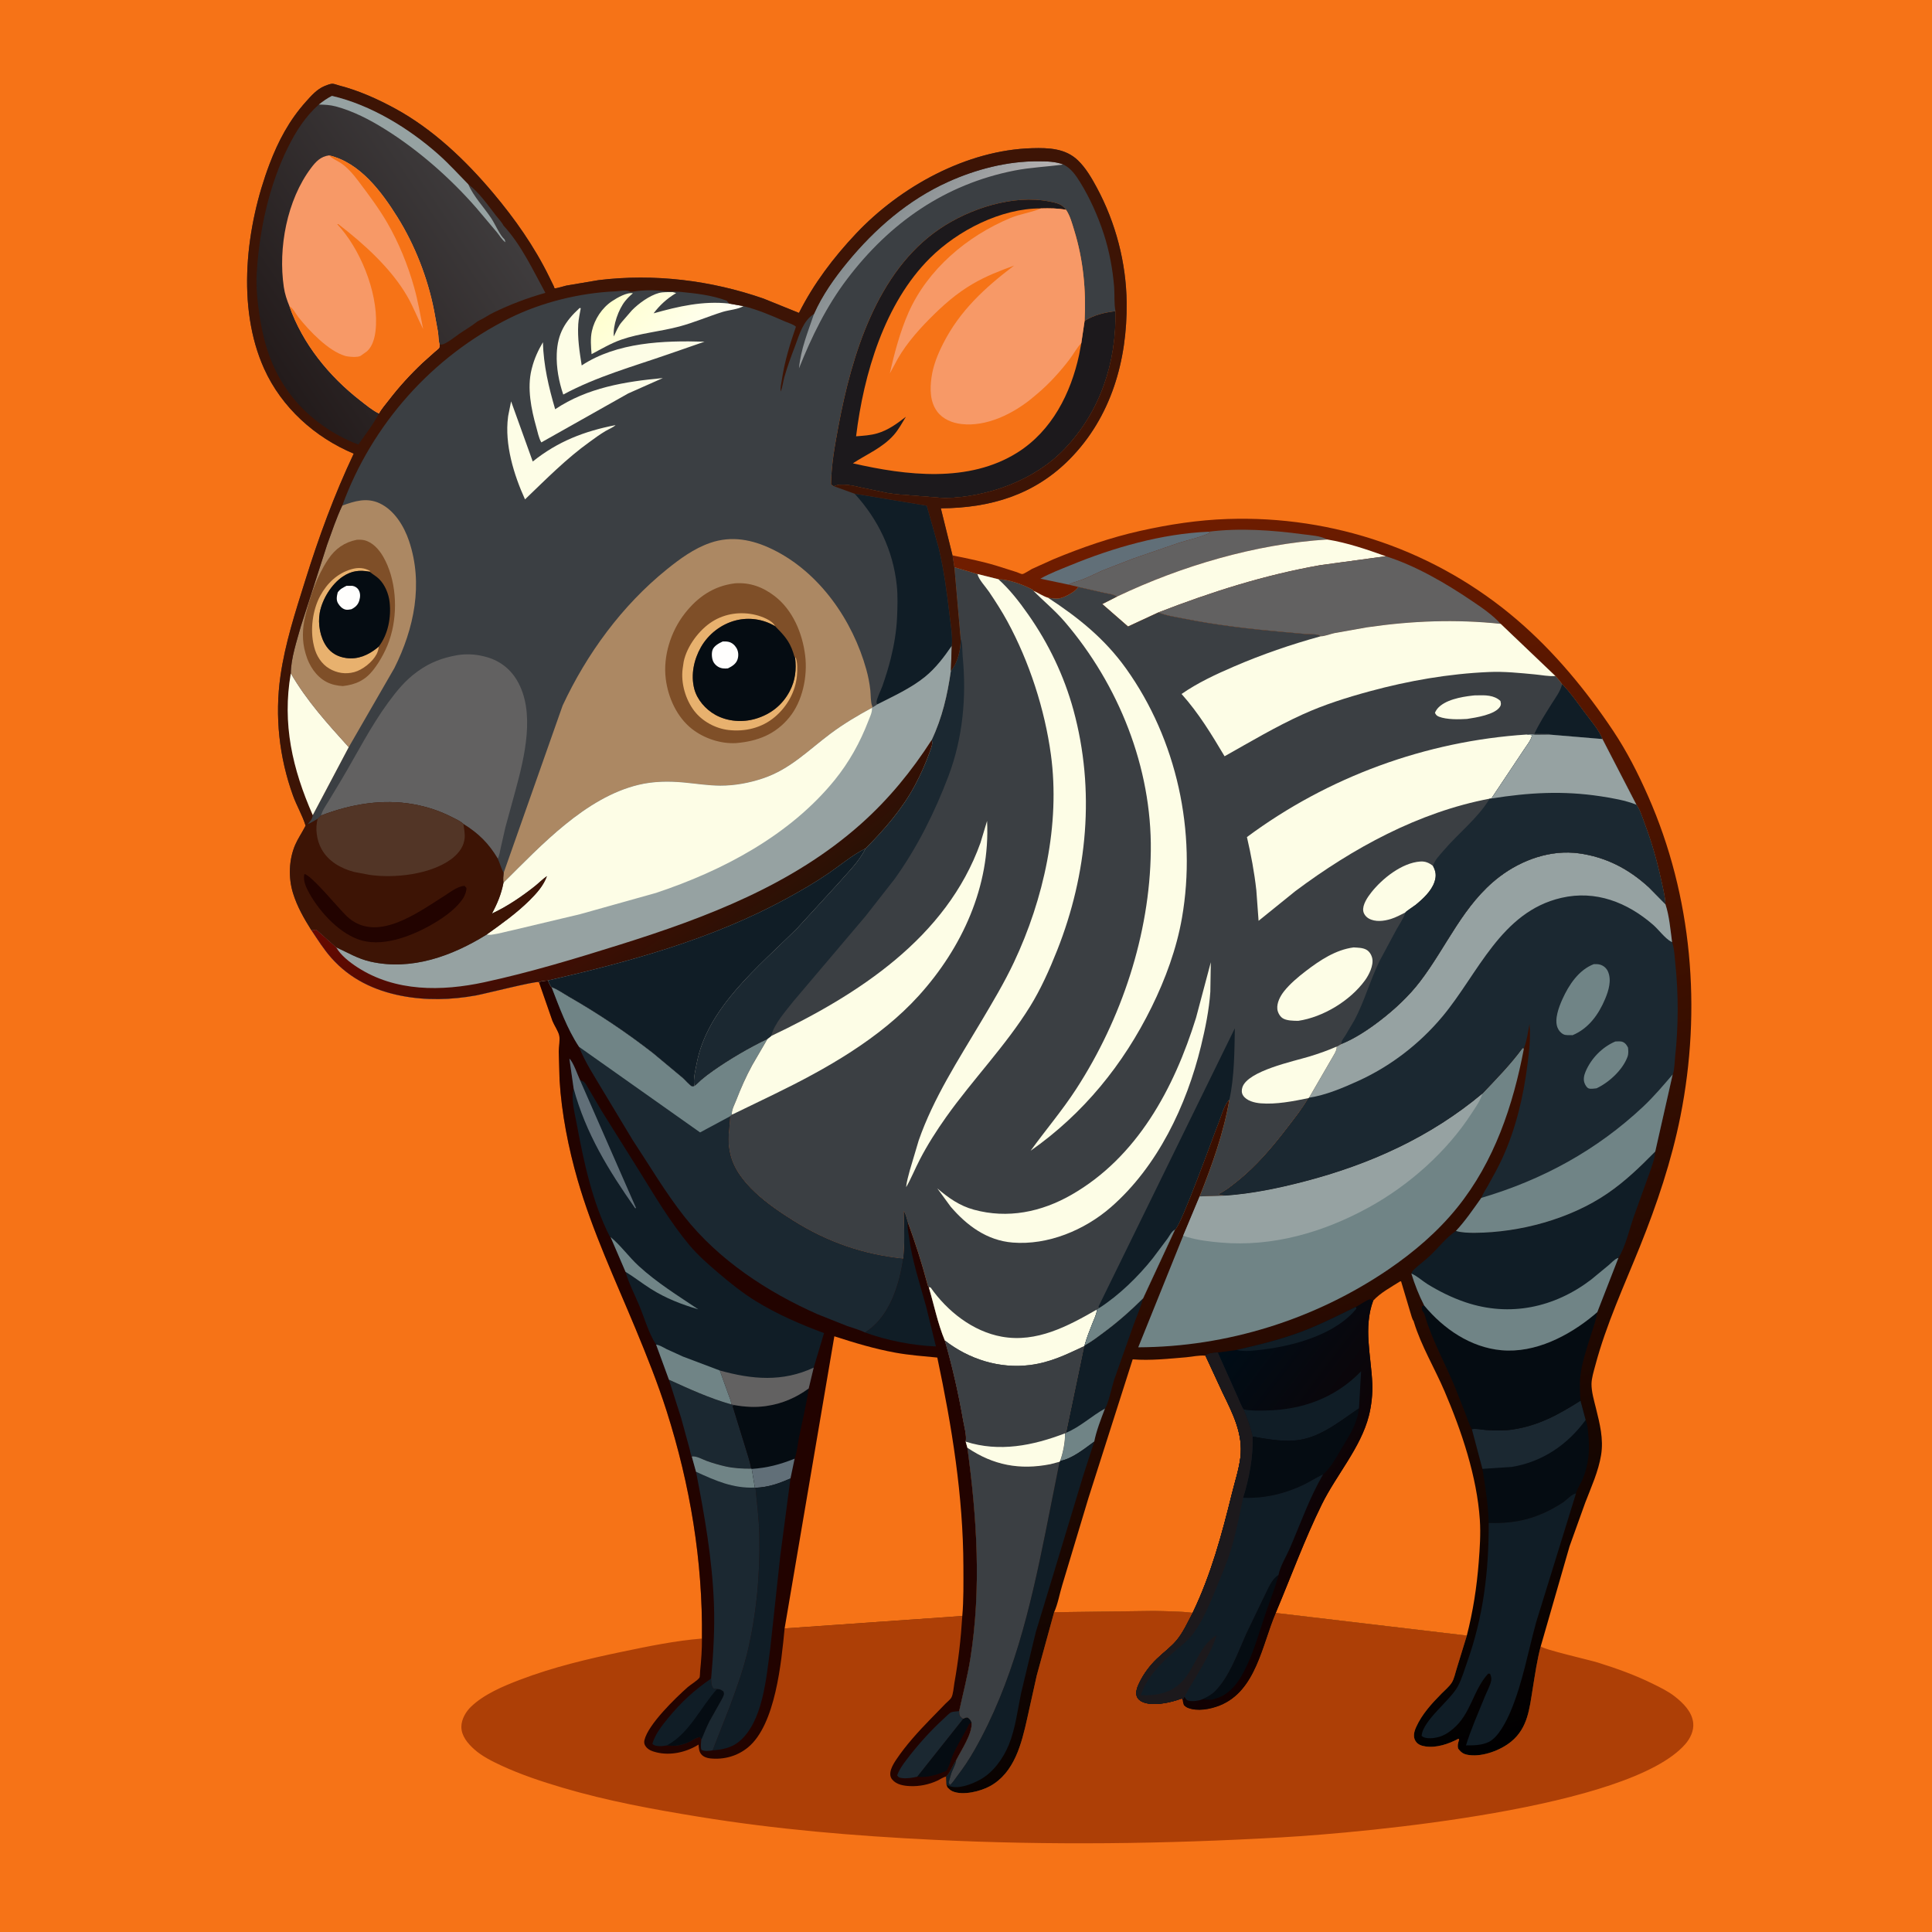 <svg version="1.1" xmlns="http://www.w3.org/2000/svg" style="display: block;" viewBox="0 0 2048 2048" width="1024" height="1024">
<defs>
	<linearGradient id="Gradient1" gradientUnits="userSpaceOnUse" x1="1522.83" y1="1873.46" x2="1142.05" y2="550.979">
		<stop class="stop0" offset="0" stop-opacity="1" stop-color="rgb(0,0,1)"/>
		<stop class="stop1" offset="1" stop-opacity="1" stop-color="rgb(113,29,0)"/>
	</linearGradient>
	<linearGradient id="Gradient2" gradientUnits="userSpaceOnUse" x1="1424.43" y1="1645.43" x2="1239.77" y2="1504.98">
		<stop class="stop0" offset="0" stop-opacity="1" stop-color="rgb(19,0,0)"/>
		<stop class="stop1" offset="1" stop-opacity="1" stop-color="rgb(0,13,23)"/>
	</linearGradient>
	<linearGradient id="Gradient3" gradientUnits="userSpaceOnUse" x1="937.401" y1="234.143" x2="1008.94" y2="295.885">
		<stop class="stop0" offset="0" stop-opacity="1" stop-color="rgb(135,143,146)"/>
		<stop class="stop1" offset="1" stop-opacity="1" stop-color="rgb(180,177,177)"/>
	</linearGradient>
	<linearGradient id="Gradient4" gradientUnits="userSpaceOnUse" x1="663.351" y1="306.131" x2="728.39" y2="373.147">
		<stop class="stop0" offset="0" stop-opacity="1" stop-color="rgb(255,255,207)"/>
		<stop class="stop1" offset="1" stop-opacity="1" stop-color="rgb(255,255,241)"/>
	</linearGradient>
	<linearGradient id="Gradient5" gradientUnits="userSpaceOnUse" x1="596.542" y1="801.785" x2="746.107" y2="1015.76">
		<stop class="stop0" offset="0" stop-opacity="1" stop-color="rgb(103,8,0)"/>
		<stop class="stop1" offset="1" stop-opacity="1" stop-color="rgb(43,17,5)"/>
	</linearGradient>
	<linearGradient id="Gradient6" gradientUnits="userSpaceOnUse" x1="263.799" y1="353.945" x2="503.498" y2="192.093">
		<stop class="stop0" offset="0" stop-opacity="1" stop-color="rgb(35,27,27)"/>
		<stop class="stop1" offset="1" stop-opacity="1" stop-color="rgb(63,60,61)"/>
	</linearGradient>
</defs>
<path transform="translate(0,0)" fill="rgb(246,115,23)" d="M -0 -0 L 2048 0 L 2048 2048 L -0 2048 L -0 -0 z"/>
<path transform="translate(0,0)" fill="rgb(173,63,6)" d="M 571.302 1041.07 C 574.31 1039.76 577.649 1039.72 580.896 1039.39 C 581.691 1041.04 583.314 1045.52 584.682 1046.42 C 591.122 1048.77 597.227 1053.21 603.195 1056.64 C 634.175 1074.43 664.047 1094.35 692.223 1116.31 L 723.707 1142.55 C 726.025 1144.59 730.952 1150.43 733.537 1151.53 C 734.055 1151.75 734.664 1151.54 735.228 1151.54 L 736.016 1151.04 C 738.34 1149.74 740.905 1146.7 742.995 1144.91 C 747.065 1141.43 751.352 1138.18 755.736 1135.1 C 773.532 1122.6 794.071 1110.56 813.701 1101.16 L 797.44 1129.09 C 790.815 1141.22 785.391 1153.54 780.41 1166.41 C 778.76 1170.67 775.694 1176.19 775.791 1180.79 L 776.2 1181.48 L 774 1183.28 C 773.448 1196.58 770.718 1207.62 773.646 1221.12 L 774.003 1222.82 C 780.81 1253.9 815.566 1278.08 841 1294 C 877.331 1316.75 914.834 1329.81 957.425 1334.18 C 959.301 1317.83 958.305 1300.12 958.087 1283.64 C 960.146 1287.27 961.21 1291.98 962.41 1296.01 C 970.097 1317.05 977.182 1338.85 982.86 1360.5 C 983.153 1361.62 983.538 1363.62 984.508 1364.34 C 990.045 1382.79 994.086 1403.26 1001.56 1420.97 C 1009.63 1448.98 1016.05 1477.28 1021.05 1506 C 1022.14 1512.26 1024.95 1522.06 1023.66 1528.19 L 1025.48 1534.68 C 1035.55 1608.74 1040.41 1683.42 1028.7 1757.69 C 1025.68 1776.8 1020.85 1795.04 1016.76 1813.86 C 1017.15 1817.97 1016.61 1818.74 1020.17 1821.43 L 1021.04 1821.96 C 1022.65 1821.36 1024.52 1820.06 1026.1 1820.97 C 1027.8 1821.96 1029.32 1824.13 1029.88 1826.03 C 1031.04 1837.6 1018.88 1855.35 1013.6 1865.88 C 1009.69 1871.25 1007.62 1878.61 1003 1883.18 L 1003.32 1891.9 L 1004.13 1894.48 C 1005.89 1896.29 1007.46 1897.93 1009.83 1898.92 C 1020.94 1903.58 1039.44 1898.9 1049.41 1893.42 C 1075.44 1879.13 1082.91 1848.32 1088.88 1821.65 L 1099.02 1776 L 1117.42 1709.02 L 1222.98 1707.68 C 1236.66 1707.99 1250.69 1708.01 1264.29 1709.65 C 1259.21 1719.22 1254.16 1730.55 1247.18 1738.86 C 1241.13 1746.06 1233.02 1751.9 1226.23 1758.46 C 1218.74 1765.7 1212.48 1774.1 1207.89 1783.45 C 1205.87 1787.58 1203.45 1793.2 1204.93 1797.89 C 1205.92 1801.03 1208.76 1803.27 1211.71 1804.41 C 1221.91 1808.37 1236.64 1805.53 1246.71 1802.5 L 1251.62 1800.88 C 1251.98 1800.76 1252.34 1800.34 1252.68 1800.51 C 1253.23 1800.79 1253.44 1801.5 1253.82 1801.99 C 1253.94 1804.12 1254.37 1805.5 1255.04 1807.5 C 1256.3 1808.63 1257.42 1809.66 1259.01 1810.31 C 1269.22 1814.48 1283.04 1811.84 1292.98 1807.88 C 1331.45 1792.56 1337.69 1743.83 1352.32 1709.79 L 1554.89 1733.8 L 1544 1769.25 C 1542.6 1773.62 1541.43 1779.65 1539.01 1783.5 C 1536.32 1787.8 1531.69 1791.61 1528.12 1795.23 C 1517.67 1805.81 1507.31 1817.09 1501.15 1830.81 C 1499.09 1835.39 1497.56 1840.89 1500.45 1845.5 C 1502.91 1849.41 1506.7 1850.62 1510.99 1851.29 C 1522.61 1853.12 1535.89 1848.61 1546 1843.13 L 1546.75 1844 L 1546.39 1845.19 C 1545.48 1848.33 1544.89 1850.3 1545.65 1853.5 C 1549.24 1858.31 1551.92 1859.78 1557.87 1860.51 C 1572.24 1862.27 1590.8 1855.27 1601.88 1846.19 C 1619.68 1831.62 1621.31 1811.03 1624.78 1789.81 C 1627.19 1775 1629.39 1759.65 1633.24 1745.16 C 1635.43 1748.35 1685.37 1759.74 1693.64 1762.33 C 1713.54 1768.54 1733.16 1775.57 1751.88 1784.8 C 1759.78 1788.7 1768.11 1792.7 1775.1 1798.13 C 1784.15 1805.15 1793.72 1814.55 1794.89 1826.53 C 1795.69 1834.75 1791.69 1842.88 1786.39 1848.95 C 1727.01 1916.86 1448.96 1942.52 1358.22 1947.7 C 1235.09 1954.73 1112.15 1956.26 988.933 1950.23 C 905.233 1946.14 823.221 1939.29 740.455 1925.79 C 691.875 1917.87 643.511 1909.03 596.255 1895.02 C 574.338 1888.53 552.195 1881.2 531.438 1871.57 C 521.545 1866.97 510.645 1861.55 502.541 1854.18 C 495.759 1848.01 489.089 1840.22 489.06 1830.5 C 489.037 1822.63 493.798 1814.45 499.335 1809.15 C 513.134 1795.92 533.281 1787.47 550.925 1780.72 C 586.373 1767.18 623.069 1758.49 660.156 1750.78 C 687.616 1745.06 716.127 1739.17 744.083 1736.94 C 745.038 1654.82 731.56 1574.02 706.647 1495.79 C 697.251 1466.29 685.487 1436.9 673.621 1408.32 C 651.966 1356.16 628.088 1305.35 612.348 1250.93 C 602.559 1217.08 595.293 1180.18 593.166 1145 L 592.295 1114.47 C 592.353 1109.71 593.812 1102.01 592.787 1097.62 C 591.652 1092.76 587.59 1087.11 585.641 1082.27 L 571.302 1041.07 z"/>
<path transform="translate(0,0)" fill="rgb(34,3,0)" d="M 571.302 1041.07 C 574.31 1039.76 577.649 1039.72 580.896 1039.39 C 581.691 1041.04 583.314 1045.52 584.682 1046.42 C 591.122 1048.77 597.227 1053.21 603.195 1056.64 C 634.175 1074.43 664.047 1094.35 692.223 1116.31 L 723.707 1142.55 C 726.025 1144.59 730.952 1150.43 733.537 1151.53 C 734.055 1151.75 734.664 1151.54 735.228 1151.54 L 736.016 1151.04 C 738.34 1149.74 740.905 1146.7 742.995 1144.91 C 747.065 1141.43 751.352 1138.18 755.736 1135.1 C 773.532 1122.6 794.071 1110.56 813.701 1101.16 L 797.44 1129.09 C 790.815 1141.22 785.391 1153.54 780.41 1166.41 C 778.76 1170.67 775.694 1176.19 775.791 1180.79 L 776.2 1181.48 L 774 1183.28 C 773.448 1196.58 770.718 1207.62 773.646 1221.12 L 774.003 1222.82 C 780.81 1253.9 815.566 1278.08 841 1294 C 877.331 1316.75 914.834 1329.81 957.425 1334.18 C 959.301 1317.83 958.305 1300.12 958.087 1283.64 C 960.146 1287.27 961.21 1291.98 962.41 1296.01 C 970.097 1317.05 977.182 1338.85 982.86 1360.5 C 983.153 1361.62 983.538 1363.62 984.508 1364.34 C 990.045 1382.79 994.086 1403.26 1001.56 1420.97 C 1009.63 1448.98 1016.05 1477.28 1021.05 1506 C 1022.14 1512.26 1024.95 1522.06 1023.66 1528.19 L 1025.48 1534.68 C 1035.55 1608.74 1040.41 1683.42 1028.7 1757.69 C 1025.68 1776.8 1020.85 1795.04 1016.76 1813.86 C 1017.15 1817.97 1016.61 1818.74 1020.17 1821.43 L 1021.04 1821.96 C 1022.65 1821.36 1024.52 1820.06 1026.1 1820.97 C 1027.8 1821.96 1029.32 1824.13 1029.88 1826.03 C 1031.04 1837.6 1018.88 1855.35 1013.6 1865.88 C 1009.69 1871.25 1007.62 1878.61 1003 1883.18 C 1000.1 1883.67 996.554 1886.21 993.804 1887.5 C 984.826 1891.7 974.688 1893.77 964.774 1893.35 C 958.021 1893.06 950.369 1891.89 945.77 1886.37 C 940.537 1880.09 946.545 1870.47 950.206 1865.03 C 960.524 1849.69 973.525 1835.48 986.397 1822.26 L 1002.38 1805.85 C 1004.03 1804.15 1007.24 1801.62 1008.4 1799.66 C 1010.49 1796.12 1010.92 1788.36 1011.65 1784.27 C 1015.97 1760.08 1018.55 1737.52 1020.06 1713.01 L 831.727 1726.2 C 828.289 1761.79 822.092 1828.35 792.874 1852.34 C 781.531 1861.65 767.056 1865.6 752.5 1863.94 C 749.067 1863.55 745.529 1862.24 743.271 1859.5 C 740.903 1856.63 740.793 1852.87 740.499 1849.32 L 739.341 1850.03 C 726.714 1857.64 710.471 1861.15 695.951 1857.6 C 691.336 1856.47 686.627 1854.87 684.002 1850.56 C 682.82 1848.63 682.629 1846.71 683.161 1844.5 C 687.175 1827.83 716.08 1799.9 728.99 1788.46 C 731.889 1785.9 739.541 1781.31 741.431 1778.41 C 742.061 1777.45 742.01 1772.95 742.16 1771.46 C 743.308 1760.07 744.177 1748.39 744.083 1736.94 C 745.038 1654.82 731.56 1574.02 706.647 1495.79 C 697.251 1466.29 685.487 1436.9 673.621 1408.32 C 651.966 1356.16 628.088 1305.35 612.348 1250.93 C 602.559 1217.08 595.293 1180.18 593.166 1145 L 592.295 1114.47 C 592.353 1109.71 593.812 1102.01 592.787 1097.62 C 591.652 1092.76 587.59 1087.11 585.641 1082.27 L 571.302 1041.07 z"/>
<path transform="translate(0,0)" fill="rgb(5,12,18)" d="M 1021.04 1821.96 C 1022.65 1821.36 1024.52 1820.06 1026.1 1820.97 C 1027.8 1821.96 1029.32 1824.13 1029.88 1826.03 C 1028.65 1826.73 1027.54 1826.97 1026.92 1828.28 C 1020.75 1841.5 1011.48 1854.05 1007.3 1868.09 C 1006.41 1871.07 1004.9 1873.99 1003.61 1876.83 C 994.282 1881.32 982.67 1884.77 972.229 1883.39 L 1021.04 1821.96 z"/>
<path transform="translate(0,0)" fill="rgb(27,40,49)" d="M 972.229 1883.39 C 967.11 1884.57 961.121 1885.57 955.856 1884.78 C 952.987 1884.35 952.646 1884.23 951.04 1882 C 953.165 1875.85 956.9 1870.77 960.782 1865.62 C 972.682 1849.86 986.296 1834.72 1000.89 1821.4 C 1002.54 1819.89 1006.51 1815.73 1008.5 1815.02 C 1010.66 1814.24 1014.41 1814.19 1016.76 1813.86 C 1017.15 1817.97 1016.61 1818.74 1020.17 1821.43 L 1021.04 1821.96 L 972.229 1883.39 z"/>
<path transform="translate(0,0)" fill="rgb(16,29,38)" d="M 706.88 1850.22 C 704.379 1850.77 701.559 1851.06 699 1850.95 C 696.004 1850.81 693.61 1850.61 691.5 1848.51 C 694.543 1838.24 701.536 1829.36 708.256 1821.18 C 721.953 1804.5 736.031 1791.48 753.832 1779.36 C 754.125 1783.63 753.534 1786.72 756.529 1790 L 760.158 1790.39 C 763.683 1790.61 764.166 1791.06 766.954 1793 C 767.136 1793.85 767.531 1794.68 767.5 1795.54 C 767.428 1797.58 764.927 1801.78 763.873 1803.7 L 752.045 1824.75 C 748.938 1830.92 746.506 1837.24 743.785 1843.58 L 743.405 1843.61 L 742 1841.43 C 738.262 1841.53 735.305 1843.96 732.079 1845.63 C 724.183 1849.72 715.64 1851.54 706.88 1850.22 z"/>
<path transform="translate(0,0)" fill="rgb(5,12,18)" d="M 760.158 1790.39 C 763.683 1790.61 764.166 1791.06 766.954 1793 C 767.136 1793.85 767.531 1794.68 767.5 1795.54 C 767.428 1797.58 764.927 1801.78 763.873 1803.7 L 752.045 1824.75 C 748.938 1830.92 746.506 1837.24 743.785 1843.58 L 743.405 1843.61 L 742 1841.43 C 738.262 1841.53 735.305 1843.96 732.079 1845.63 C 724.183 1849.72 715.64 1851.54 706.88 1850.22 C 730.986 1837.34 742.469 1809.88 760.158 1790.39 z"/>
<path transform="translate(0,0)" fill="rgb(16,29,38)" d="M 957.425 1334.18 C 959.301 1317.83 958.305 1300.12 958.087 1283.64 C 960.146 1287.27 961.21 1291.98 962.41 1296.01 L 962.204 1297.13 C 961.723 1301.6 963.035 1306.94 963.613 1311.41 C 966.819 1336.25 974.959 1360.29 981.591 1384.35 L 992.114 1427.27 C 967.432 1426.31 940.183 1420.95 916.938 1412.5 L 921.242 1409.51 C 943.798 1392.87 953.577 1360.61 957.425 1334.18 z"/>
<path transform="translate(0,0)" fill="rgb(27,40,49)" d="M 709.091 1462.53 C 730.968 1472.46 751.989 1482.17 775.172 1488.72 L 778.69 1489.46 L 776.64 1490.54 L 790.199 1534.45 C 792.42 1541.92 795.039 1549.15 796.342 1556.86 C 787.588 1557 777.518 1556.4 768.992 1554.46 C 762.269 1552.93 755.627 1551.01 749.139 1548.67 C 744.663 1547.06 737.893 1543.04 733.321 1543.96 C 732.461 1543.08 731.364 1537.23 730.956 1535.74 L 722.001 1503 L 709.091 1462.53 z"/>
<path transform="translate(0,0)" fill="rgb(5,12,18)" d="M 857.24 1471.84 C 854.714 1489.44 850.455 1506.59 846.913 1523.99 C 845.48 1531.04 844.881 1539.71 842.325 1546.27 L 837.941 1567.24 C 825.234 1572.71 814.875 1576.48 800.826 1577.1 L 800.164 1576.89 L 796.861 1557.15 L 796.342 1556.86 C 795.039 1549.15 792.42 1541.92 790.199 1534.45 L 776.64 1490.54 L 778.69 1489.46 C 789.174 1491.37 800.791 1492.04 811.367 1490.55 L 813 1490.3 C 829.239 1487.95 844.002 1481.48 857.24 1471.84 z"/>
<path transform="translate(0,0)" fill="rgb(97,111,120)" d="M 842.325 1546.27 L 837.941 1567.24 C 825.234 1572.71 814.875 1576.48 800.826 1577.1 L 800.164 1576.89 L 796.861 1557.15 C 813.792 1555.9 826.607 1552.51 842.325 1546.27 z"/>
<path transform="translate(0,0)" fill="rgb(16,29,38)" d="M 800.826 1577.1 C 814.875 1576.48 825.234 1572.71 837.941 1567.24 L 827.093 1649.5 L 816.476 1747.64 C 812.247 1778.3 808.903 1825.48 783.151 1846.39 C 775.273 1852.79 765.274 1854.78 755.421 1855.46 L 773.346 1809.71 C 780.265 1791.12 787.29 1772 791.977 1752.71 C 801.883 1711.92 805.91 1668.44 804.922 1626.5 C 804.535 1610.03 802.487 1593.48 800.826 1577.1 z"/>
<path transform="translate(0,0)" fill="rgb(27,40,49)" d="M 733.321 1543.96 C 737.893 1543.04 744.663 1547.06 749.139 1548.67 C 755.627 1551.01 762.269 1552.93 768.992 1554.46 C 777.518 1556.4 787.588 1557 796.342 1556.86 L 796.861 1557.15 L 800.164 1576.89 L 800.826 1577.1 C 802.487 1593.48 804.535 1610.03 804.922 1626.5 C 805.91 1668.44 801.883 1711.92 791.977 1752.71 C 787.29 1772 780.265 1791.12 773.346 1809.71 L 755.421 1855.46 C 751.853 1856.11 746.638 1856.68 743.5 1854.84 C 742.437 1851.46 743.196 1847.13 743.405 1843.61 L 743.785 1843.58 C 746.506 1837.24 748.938 1830.92 752.045 1824.75 L 763.873 1803.7 C 764.927 1801.78 767.428 1797.58 767.5 1795.54 C 767.531 1794.68 767.136 1793.85 766.954 1793 C 764.166 1791.06 763.683 1790.61 760.158 1790.39 L 756.529 1790 C 753.534 1786.72 754.125 1783.63 753.832 1779.36 C 756.19 1752.99 757.79 1726.15 756.773 1699.68 C 754.957 1652.42 746.854 1606.4 737.812 1560.13 L 733.321 1543.96 z"/>
<path transform="translate(0,0)" fill="rgb(112,132,134)" d="M 733.321 1543.96 C 737.893 1543.04 744.663 1547.06 749.139 1548.67 C 755.627 1551.01 762.269 1552.93 768.992 1554.46 C 777.518 1556.4 787.588 1557 796.342 1556.86 L 796.861 1557.15 L 800.164 1576.89 C 776.848 1577.86 758.538 1569.6 737.812 1560.13 L 733.321 1543.96 z"/>
<path transform="translate(0,0)" fill="rgb(16,29,38)" d="M 608.087 1153.9 L 603.58 1122.21 C 607.751 1125.99 612.135 1139.18 614.777 1144.82 C 616.014 1145.42 617.995 1146.06 619.031 1146.89 C 620.695 1148.21 622.62 1151.99 623.786 1153.82 L 637.479 1177.13 L 677.903 1241.67 C 694.345 1268.2 710.817 1295.98 730.876 1319.96 C 739.632 1330.43 750.233 1339.72 760.583 1348.58 C 773.572 1359.69 786.868 1370.42 801.456 1379.4 C 823.788 1393.14 848.971 1404.07 873.522 1413.12 L 862.541 1449.73 L 857.24 1471.84 C 844.002 1481.48 829.239 1487.95 813 1490.3 L 811.367 1490.55 C 800.791 1492.04 789.174 1491.37 778.69 1489.46 L 775.172 1488.72 C 751.989 1482.17 730.968 1472.46 709.091 1462.53 L 695.495 1425.34 C 687.761 1413.72 683.233 1397.41 677.861 1384.44 C 672.993 1372.68 666.531 1360.36 663.068 1348.19 L 647.205 1311.31 L 646.45 1310.88 C 627.901 1274.5 618.694 1231.13 611.294 1191.14 C 609.244 1180.06 605.007 1164.82 608.087 1153.9 z"/>
<path transform="translate(0,0)" fill="rgb(112,132,134)" d="M 647.205 1311.31 C 657.958 1320.1 666.646 1332.48 677.093 1342.03 C 696.517 1359.8 718.499 1373.39 740.239 1387.95 C 722.318 1382.69 705.841 1376.3 689.968 1366.3 C 680.848 1360.55 672.277 1353.73 663.068 1348.19 L 647.205 1311.31 z"/>
<path transform="translate(0,0)" fill="rgb(97,111,120)" d="M 608.087 1153.9 L 603.58 1122.21 C 607.751 1125.99 612.135 1139.18 614.777 1144.82 L 674.226 1280.5 L 673.331 1280.84 C 645.277 1240.9 620.866 1201.32 608.087 1153.9 z"/>
<path transform="translate(0,0)" fill="rgb(112,132,134)" d="M 695.495 1425.34 C 699.489 1425.9 703.113 1428.35 706.672 1430.15 L 724 1438.04 L 762.993 1452.76 L 772.057 1477.89 C 773.233 1481.24 775.146 1485.18 775.172 1488.72 C 751.989 1482.17 730.968 1472.46 709.091 1462.53 L 695.495 1425.34 z"/>
<path transform="translate(0,0)" fill="rgb(98,97,97)" d="M 762.993 1452.76 C 797.244 1462.3 829.442 1465.2 862.541 1449.73 L 857.24 1471.84 C 844.002 1481.48 829.239 1487.95 813 1490.3 L 811.367 1490.55 C 800.791 1492.04 789.174 1491.37 778.69 1489.46 L 775.172 1488.72 C 775.146 1485.18 773.233 1481.24 772.057 1477.89 L 762.993 1452.76 z"/>
<path transform="translate(0,0)" fill="rgb(27,40,49)" d="M 584.682 1046.42 C 591.122 1048.77 597.227 1053.21 603.195 1056.64 C 634.175 1074.43 664.047 1094.35 692.223 1116.31 L 723.707 1142.55 C 726.025 1144.59 730.952 1150.43 733.537 1151.53 C 734.055 1151.75 734.664 1151.54 735.228 1151.54 L 736.016 1151.04 C 738.34 1149.74 740.905 1146.7 742.995 1144.91 C 747.065 1141.43 751.352 1138.18 755.736 1135.1 C 773.532 1122.6 794.071 1110.56 813.701 1101.16 L 797.44 1129.09 C 790.815 1141.22 785.391 1153.54 780.41 1166.41 C 778.76 1170.67 775.694 1176.19 775.791 1180.79 L 776.2 1181.48 L 774 1183.28 C 773.448 1196.58 770.718 1207.62 773.646 1221.12 L 774.003 1222.82 C 780.81 1253.9 815.566 1278.08 841 1294 C 877.331 1316.75 914.834 1329.81 957.425 1334.18 C 953.577 1360.61 943.798 1392.87 921.242 1409.51 L 916.938 1412.5 C 910.957 1409.51 904.049 1407.78 897.736 1405.53 L 866.609 1393.13 C 813.493 1369.66 761.556 1335.54 725.328 1289.49 C 705.068 1263.73 688.633 1235.66 670.594 1208.4 L 638.37 1154.9 C 629.699 1140.18 619.99 1125.66 613.778 1109.66 C 601.143 1090.6 592.927 1067.65 584.682 1046.42 z"/>
<path transform="translate(0,0)" fill="rgb(112,132,134)" d="M 584.682 1046.42 C 591.122 1048.77 597.227 1053.21 603.195 1056.64 C 634.175 1074.43 664.047 1094.35 692.223 1116.31 L 723.707 1142.55 C 726.025 1144.59 730.952 1150.43 733.537 1151.53 C 734.055 1151.75 734.664 1151.54 735.228 1151.54 L 736.016 1151.04 C 738.34 1149.74 740.905 1146.7 742.995 1144.91 C 747.065 1141.43 751.352 1138.18 755.736 1135.1 C 773.532 1122.6 794.071 1110.56 813.701 1101.16 L 797.44 1129.09 C 790.815 1141.22 785.391 1153.54 780.41 1166.41 C 778.76 1170.67 775.694 1176.19 775.791 1180.79 L 776.2 1181.48 L 774 1183.28 L 742.122 1200.41 L 613.778 1109.66 C 601.143 1090.6 592.927 1067.65 584.682 1046.42 z"/>
<path transform="translate(0,0)" fill="rgb(246,115,23)" d="M 831.727 1726.2 L 884.438 1416.53 C 905.869 1423.45 926.969 1429.85 949.162 1433.88 C 963.779 1436.53 978.794 1437.65 993.578 1439.07 C 1009.1 1512.46 1021.03 1585.62 1021.24 1660.82 C 1021.28 1678.17 1021.57 1695.72 1020.06 1713.01 L 831.727 1726.2 z"/>
<path transform="translate(0,0)" fill="url(#Gradient1)" d="M 1009.69 588.761 C 1025.34 591.88 1041.06 595.079 1056.35 599.696 L 1077.84 606.5 C 1079.18 606.944 1082.51 608.621 1083.66 608.546 C 1085.66 608.416 1091.89 604.123 1094 603.058 L 1116.58 592.882 C 1146.47 580.448 1177.12 569.798 1208.74 562.732 C 1239.28 555.906 1269.95 551.205 1301.28 550.15 C 1413.71 546.362 1522.87 583.898 1608.38 657.249 C 1647.61 690.902 1681.42 731.818 1710.05 774.76 C 1724.76 796.827 1736.41 819.855 1747.1 844.091 C 1793.93 950.256 1803.92 1069.89 1781.34 1183.23 C 1771.93 1230.48 1756.36 1276.73 1738.4 1321.34 C 1721.64 1362.95 1702.61 1403.98 1691.06 1447.5 C 1689.49 1453.41 1687.13 1460.89 1687.06 1467 C 1686.97 1475.23 1689.78 1484.72 1691.75 1492.68 C 1695.82 1509.14 1700.02 1525.36 1697.21 1542.47 C 1694.35 1559.91 1686.71 1576.48 1680.42 1592.87 L 1663.8 1639.13 L 1633.24 1745.16 C 1629.39 1759.65 1627.19 1775 1624.78 1789.81 C 1621.31 1811.03 1619.68 1831.62 1601.88 1846.19 C 1590.8 1855.27 1572.24 1862.27 1557.87 1860.51 C 1551.92 1859.78 1549.24 1858.31 1545.65 1853.5 C 1544.89 1850.3 1545.48 1848.33 1546.39 1845.19 L 1546.75 1844 L 1546 1843.13 C 1535.89 1848.61 1522.61 1853.12 1510.99 1851.29 C 1506.7 1850.62 1502.91 1849.41 1500.45 1845.5 C 1497.56 1840.89 1499.09 1835.39 1501.15 1830.81 C 1507.31 1817.09 1517.67 1805.81 1528.12 1795.23 C 1531.69 1791.61 1536.32 1787.8 1539.01 1783.5 C 1541.43 1779.65 1542.6 1773.62 1544 1769.25 L 1554.89 1733.8 L 1352.32 1709.79 C 1337.69 1743.83 1331.45 1792.56 1292.98 1807.88 C 1283.04 1811.84 1269.22 1814.48 1259.01 1810.31 C 1257.42 1809.66 1256.3 1808.63 1255.04 1807.5 C 1254.37 1805.5 1253.94 1804.12 1253.82 1801.99 C 1253.44 1801.5 1253.23 1800.79 1252.68 1800.51 C 1252.34 1800.34 1251.98 1800.76 1251.62 1800.88 L 1246.71 1802.5 C 1236.64 1805.53 1221.91 1808.37 1211.71 1804.41 C 1208.76 1803.27 1205.92 1801.03 1204.93 1797.89 C 1203.45 1793.2 1205.87 1787.58 1207.89 1783.45 C 1212.48 1774.1 1218.74 1765.7 1226.23 1758.46 C 1233.02 1751.9 1241.13 1746.06 1247.18 1738.86 C 1254.16 1730.55 1259.21 1719.22 1264.29 1709.65 C 1250.69 1708.01 1236.66 1707.99 1222.98 1707.68 L 1117.42 1709.02 L 1099.02 1776 L 1088.88 1821.65 C 1082.91 1848.32 1075.44 1879.13 1049.41 1893.42 C 1039.44 1898.9 1020.94 1903.58 1009.83 1898.92 C 1007.46 1897.93 1005.89 1896.29 1004.13 1894.48 L 1003.32 1891.9 L 1003 1883.18 C 1007.62 1878.61 1009.69 1871.25 1013.6 1865.88 C 1018.88 1855.35 1031.04 1837.6 1029.88 1826.03 C 1029.32 1824.13 1027.8 1821.96 1026.1 1820.97 C 1024.52 1820.06 1022.65 1821.36 1021.04 1821.96 L 1020.17 1821.43 C 1016.61 1818.74 1017.15 1817.97 1016.76 1813.86 C 1020.85 1795.04 1025.68 1776.8 1028.7 1757.69 C 1040.41 1683.42 1035.55 1608.74 1025.48 1534.68 C 1052.88 1553.25 1081.01 1558.52 1113.48 1552.11 L 1123.21 1549.54 L 1123.72 1548.69 C 1126.7 1540.91 1129.38 1527.67 1128.89 1519.41 L 1130.07 1518.82 L 1149.28 1426.98 L 1149.66 1426.2 C 1156.74 1422.55 1163.21 1417.44 1169.62 1412.72 C 1184.79 1401.54 1198.31 1389.56 1211.68 1376.32 L 1245.56 1303.43 C 1251.96 1299.64 1286.25 1203.69 1291.85 1189.88 C 1294.77 1182.67 1297.56 1170.91 1303.21 1165.69 C 1296.99 1201.46 1284.97 1234.59 1271.69 1268.22 L 1299.01 1267.34 L 1292.5 1266.54 L 1292.48 1265.5 C 1299.28 1262.12 1304.98 1257.47 1310.89 1252.8 C 1331.91 1236.17 1349.07 1215.69 1365.29 1194.5 C 1372.83 1184.66 1380.66 1174.82 1386.86 1164.06 L 1387.65 1163.58 L 1410.93 1123.41 C 1412.84 1119.87 1417.89 1112.92 1416.84 1109.44 L 1421.79 1106.71 C 1436.12 1100.97 1450.78 1091.18 1462.94 1081.81 C 1478.41 1069.9 1493.23 1056.2 1505.13 1040.65 C 1533.7 1003.34 1551.11 958.645 1589.48 929.402 C 1613.08 911.41 1643.89 900.428 1673.78 904.564 C 1702.62 908.555 1726.61 921.074 1748 940.735 L 1765.38 958.338 C 1765 949.666 1762.61 940.684 1760.76 932.202 C 1756.24 911.51 1750.54 891.815 1743.03 872 C 1740.64 865.667 1738.59 858.511 1734.62 853.01 L 1698.65 783.426 C 1694.68 773.551 1686.79 764.629 1680.42 756.135 C 1672.51 745.576 1665.11 734.771 1655.94 725.22 C 1653.69 722.107 1651.51 719.309 1648.77 716.613 L 1590.78 661.316 C 1543.13 656.262 1496.38 658.092 1448.97 665.019 L 1414.65 671.109 C 1410.39 672.016 1404.07 674.551 1399.89 674.523 C 1398.99 673.799 1398.74 673.492 1397.48 673.099 C 1394.13 672.05 1388.89 672.415 1385.21 672.173 L 1361.27 670.044 C 1325.88 666.882 1289.71 662.75 1254.88 655.749 C 1246.17 654 1236.08 652.646 1227.94 649.2 L 1195.76 664.123 L 1168.46 640.316 L 1183.97 632.456 C 1179.73 629.592 1174.69 629.444 1169.85 628.302 L 1142.86 622.161 C 1141.23 626.309 1131.54 631.268 1127.5 632.952 C 1121.41 635.491 1117.19 634.311 1110.99 633.648 C 1105.95 632.248 1100.4 628.386 1095.47 626.264 L 1094.86 625.168 C 1085 619.926 1069.62 614.181 1058.31 614.006 L 1036.16 608.484 L 1011.65 601.317 L 1009.69 588.761 z"/>
<path transform="translate(0,0)" fill="rgb(97,111,120)" d="M 1133.03 619.784 L 1102.87 613.43 C 1112.63 607.827 1124.27 603.493 1134.7 599.198 C 1180.31 580.416 1231.68 565.715 1281.23 563.619 L 1282.75 564.662 C 1272.62 569.698 1260.5 572.017 1249.74 575.43 L 1201.17 592.146 L 1168.8 604.692 C 1160.44 608.403 1152.28 612.792 1143.57 615.637 C 1141.65 616.266 1134.06 618.5 1133.03 619.784 z"/>
<path transform="translate(0,0)" fill="rgb(16,29,38)" d="M 1211.68 1376.32 C 1209.28 1385.7 1205.15 1394.75 1201.84 1403.85 L 1181.01 1462.68 C 1179.23 1468.22 1174.31 1489.98 1171.32 1493.12 C 1167.14 1503.98 1162.15 1516.75 1159.94 1528.13 C 1149.56 1535.72 1136.62 1546.34 1123.72 1548.69 C 1126.7 1540.91 1129.38 1527.67 1128.89 1519.41 L 1130.07 1518.82 L 1149.28 1426.98 L 1149.66 1426.2 C 1156.74 1422.55 1163.21 1417.44 1169.62 1412.72 C 1184.79 1401.54 1198.31 1389.56 1211.68 1376.32 z"/>
<path transform="translate(0,0)" fill="rgb(112,132,134)" d="M 1130.07 1518.82 C 1145.16 1512.57 1157.18 1500.91 1171.32 1493.12 C 1167.14 1503.98 1162.15 1516.75 1159.94 1528.13 C 1149.56 1535.72 1136.62 1546.34 1123.72 1548.69 C 1126.7 1540.91 1129.38 1527.67 1128.89 1519.41 L 1130.07 1518.82 z"/>
<path transform="translate(0,0)" fill="rgb(98,97,97)" d="M 1281.23 563.619 C 1314.02 559.501 1348.56 561.97 1381.16 566.343 C 1389.46 567.457 1399.48 567.845 1406.94 571.871 C 1330.91 576.669 1252.58 599.832 1183.97 632.456 C 1179.73 629.592 1174.69 629.444 1169.85 628.302 L 1142.86 622.161 L 1133.03 619.784 C 1134.06 618.5 1141.65 616.266 1143.57 615.637 C 1152.28 612.792 1160.44 608.403 1168.8 604.692 L 1201.17 592.146 L 1249.74 575.43 C 1260.5 572.017 1272.62 569.698 1282.75 564.662 L 1281.23 563.619 z"/>
<path transform="translate(0,0)" fill="rgb(16,29,38)" d="M 1159.94 1528.13 L 1148.32 1564.03 L 1116.48 1669.23 L 1097.9 1730.4 L 1082.48 1794.41 C 1078.63 1812.77 1076.49 1832.22 1069.32 1849.68 C 1063.41 1864.05 1052.84 1878.93 1038.94 1886.51 C 1029.96 1891.4 1016.66 1896.65 1006.5 1893.42 C 1005.35 1893.06 1004.37 1892.49 1003.32 1891.9 L 1003 1883.18 C 1007.62 1878.61 1009.69 1871.25 1013.6 1865.88 C 1012.72 1871.82 1009.22 1876.18 1007.84 1881.8 L 1005.6 1889.35 C 1006.37 1891.43 1005.88 1890.52 1007 1892.11 C 1009.85 1890.01 1012.02 1886.12 1014.22 1883.29 C 1021.23 1874.23 1027.27 1865.16 1032.94 1855.21 C 1073.59 1783.81 1092.15 1704.4 1108.24 1624.55 L 1123.21 1549.54 L 1123.72 1548.69 C 1136.62 1546.34 1149.56 1535.72 1159.94 1528.13 z"/>
<path transform="translate(0,0)" fill="rgb(253,253,230)" d="M 1406.94 571.871 C 1428.49 575.425 1448.55 582.31 1469.06 589.649 L 1399.54 599.095 C 1339.91 609.636 1284.26 627.375 1227.94 649.2 L 1195.76 664.123 L 1168.46 640.316 L 1183.97 632.456 C 1252.58 599.832 1330.91 576.669 1406.94 571.871 z"/>
<path transform="translate(0,0)" fill="rgb(5,12,18)" d="M 1560.24 1514.98 C 1564.93 1514.06 1570.59 1515.58 1575.36 1515.88 C 1584.18 1516.42 1594.18 1516.71 1602.93 1515.42 C 1630.9 1511.29 1651.8 1499.68 1675.37 1484.83 L 1680.84 1505.24 C 1682.85 1510.06 1683.14 1515.37 1683.67 1520.53 C 1685.34 1536.96 1684.13 1552.48 1677.72 1567.81 C 1675.74 1572.56 1671.75 1578.16 1670.66 1582.99 C 1665.34 1584.32 1660.98 1589.95 1656.34 1592.94 C 1631.23 1609.16 1607.94 1615.43 1578.09 1614.37 C 1577.56 1594.88 1574.5 1576.26 1571.45 1557.05 L 1560.24 1514.98 z"/>
<path transform="translate(0,0)" fill="rgb(27,40,49)" d="M 1560.24 1514.98 C 1564.93 1514.06 1570.59 1515.58 1575.36 1515.88 C 1584.18 1516.42 1594.18 1516.71 1602.93 1515.42 C 1630.9 1511.29 1651.8 1499.68 1675.37 1484.83 L 1680.84 1505.24 C 1661.65 1531.5 1634.85 1549.7 1602.5 1555 L 1571.45 1557.05 L 1560.24 1514.98 z"/>
<path transform="translate(0,0)" fill="rgb(5,12,18)" d="M 1509.7 1383.85 C 1530.25 1408.69 1558.84 1428.27 1591.47 1431.29 C 1627.34 1434.61 1663.15 1416.06 1689.93 1393.72 L 1693.22 1390.89 C 1691.91 1399.58 1688.72 1407.84 1686.11 1416.2 C 1681.78 1430.05 1676.77 1444.66 1675.2 1459.16 C 1674.31 1467.51 1674.83 1476.45 1675.37 1484.83 C 1651.8 1499.68 1630.9 1511.29 1602.93 1515.42 C 1594.18 1516.71 1584.18 1516.42 1575.36 1515.88 C 1570.59 1515.58 1564.93 1514.06 1560.24 1514.98 C 1557.13 1509.63 1555.27 1503.34 1553.06 1497.57 L 1542.04 1469.66 C 1531.91 1445.34 1518.23 1420.8 1510.76 1395.6 C 1510.17 1393.59 1509.8 1391.91 1508.35 1390.31 C 1506.96 1388.78 1507.37 1386.74 1507.27 1384.67 L 1509.7 1383.85 z"/>
<path transform="translate(0,0)" fill="rgb(16,29,38)" d="M 1578.09 1614.37 C 1607.94 1615.43 1631.23 1609.16 1656.34 1592.94 C 1660.98 1589.95 1665.34 1584.32 1670.66 1582.99 L 1628.42 1719.53 C 1619.77 1751.03 1614.02 1783.99 1601.28 1814.18 C 1597.06 1824.19 1588.34 1841.72 1578.12 1846.56 C 1570.42 1850.21 1562.33 1850.19 1554.02 1850.17 C 1559.41 1832.63 1567.07 1815.72 1573.89 1798.68 C 1576.01 1793.37 1579.64 1786.99 1580.72 1781.5 C 1581.22 1779 1580.54 1776.49 1579.5 1774.22 L 1577.5 1774.15 C 1561.26 1791.85 1559.47 1816.81 1540 1832.9 C 1534.17 1837.72 1528.59 1841.02 1521 1842.15 L 1519.67 1842.36 C 1516.21 1842.84 1510.58 1842.84 1507.69 1840.7 L 1506.99 1840 C 1508.36 1823.44 1537.53 1802.52 1545.54 1787.31 C 1549.59 1779.63 1552.24 1770.32 1555.16 1762.14 C 1572.49 1713.55 1578.22 1665.69 1578.09 1614.37 z"/>
<path transform="translate(0,0)" fill="rgb(98,97,97)" d="M 1469.06 589.649 C 1500.91 599.743 1532.32 618.112 1559.86 636.698 C 1570.35 643.771 1582.33 651.86 1590.78 661.316 C 1543.13 656.262 1496.38 658.092 1448.97 665.019 L 1414.65 671.109 C 1410.39 672.016 1404.07 674.551 1399.89 674.523 C 1398.99 673.799 1398.74 673.492 1397.48 673.099 C 1394.13 672.05 1388.89 672.415 1385.21 672.173 L 1361.27 670.044 C 1325.88 666.882 1289.71 662.75 1254.88 655.749 C 1246.17 654 1236.08 652.646 1227.94 649.2 C 1284.26 627.375 1339.91 609.636 1399.54 599.095 L 1469.06 589.649 z"/>
<path transform="translate(0,0)" fill="rgb(59,63,67)" d="M 1025.48 1534.68 C 1052.88 1553.25 1081.01 1558.52 1113.48 1552.11 L 1123.21 1549.54 L 1108.24 1624.55 C 1092.15 1704.4 1073.59 1783.81 1032.94 1855.21 C 1027.27 1865.16 1021.23 1874.23 1014.22 1883.29 C 1012.02 1886.12 1009.85 1890.01 1007 1892.11 C 1005.88 1890.52 1006.37 1891.43 1005.6 1889.35 L 1007.84 1881.8 C 1009.22 1876.18 1012.72 1871.82 1013.6 1865.88 C 1018.88 1855.35 1031.04 1837.6 1029.88 1826.03 C 1029.32 1824.13 1027.8 1821.96 1026.1 1820.97 C 1024.52 1820.06 1022.65 1821.36 1021.04 1821.96 L 1020.17 1821.43 C 1016.61 1818.74 1017.15 1817.97 1016.76 1813.86 C 1020.85 1795.04 1025.68 1776.8 1028.7 1757.69 C 1040.41 1683.42 1035.55 1608.74 1025.48 1534.68 z"/>
<path transform="translate(0,0)" fill="rgb(16,29,38)" d="M 1754.64 1220.66 C 1754.27 1227.93 1751.26 1235.33 1748.98 1242.2 L 1731.99 1289.39 C 1727.09 1303.28 1723.34 1321.11 1715.59 1333.43 L 1693.22 1390.89 L 1689.93 1393.72 C 1663.15 1416.06 1627.34 1434.61 1591.47 1431.29 C 1558.84 1428.27 1530.25 1408.69 1509.7 1383.85 C 1504.15 1373.12 1499.65 1361.59 1496.11 1350.05 C 1496.67 1348.31 1497.51 1347.09 1498.82 1345.82 C 1504.21 1340.63 1510.51 1336.2 1516 1330.99 C 1524.94 1322.51 1533.14 1311.71 1543.34 1304.85 C 1549.44 1306.68 1557.13 1306.88 1563.5 1306.84 C 1611.32 1306.49 1664.34 1292.21 1704 1265.1 C 1722.91 1252.17 1738.63 1236.92 1754.64 1220.66 z"/>
<path transform="translate(0,0)" fill="rgb(112,132,134)" d="M 1496.11 1350.05 C 1502.12 1352.45 1507.43 1357.65 1512.97 1361.07 C 1525.63 1368.91 1539.31 1375.67 1553.44 1380.44 C 1600.44 1396.31 1647.76 1386.14 1686.75 1356.38 L 1705.28 1341.08 C 1708.06 1338.68 1711.21 1335.14 1714.57 1333.74 L 1715.59 1333.43 L 1693.22 1390.89 L 1689.93 1393.72 C 1663.15 1416.06 1627.34 1434.61 1591.47 1431.29 C 1558.84 1428.27 1530.25 1408.69 1509.7 1383.85 C 1504.15 1373.12 1499.65 1361.59 1496.11 1350.05 z"/>
<path transform="translate(0,0)" fill="rgb(246,115,23)" d="M 1117.42 1709.02 C 1121.33 1700.55 1123.2 1689.39 1125.99 1680.39 L 1153.85 1587.8 L 1200.7 1440.96 C 1219.09 1442.48 1238.92 1440.31 1257.33 1438.77 C 1263.91 1438.22 1271.38 1436.37 1277.87 1437.11 L 1295.92 1476.1 C 1306.58 1498.05 1317.94 1519.86 1314.88 1544.91 C 1313.34 1557.55 1309.02 1570.63 1305.96 1583.04 C 1295.23 1626.58 1283.82 1669.04 1264.29 1709.65 C 1250.69 1708.01 1236.66 1707.99 1222.98 1707.68 L 1117.42 1709.02 z"/>
<path transform="translate(0,0)" fill="rgb(246,115,23)" d="M 1455.63 1378.8 C 1462.97 1370.57 1474.84 1364.24 1484.13 1358.34 L 1485.22 1358.29 L 1495.02 1391.16 C 1495.74 1393.3 1497.02 1398.73 1498.44 1400.25 L 1498.79 1401.41 C 1506.52 1426.73 1520.87 1450.42 1531.28 1474.77 C 1549.32 1516.95 1565.58 1565.03 1568.69 1611.05 C 1569.7 1625.91 1568.65 1641.2 1567.5 1656.03 C 1565.45 1682.36 1561.47 1708.21 1554.89 1733.8 L 1352.32 1709.79 C 1368.42 1671.63 1382.9 1631.85 1401.18 1594.73 C 1416.55 1563.51 1442.42 1534.68 1451.06 1500.81 C 1453.79 1490.08 1455.16 1477.71 1454.7 1466.65 C 1453.47 1437.24 1445.07 1407.45 1455.63 1378.8 z"/>
<path transform="translate(0,0)" fill="url(#Gradient2)" d="M 1437.17 1385.4 C 1442.51 1382.75 1446.68 1379.06 1452.5 1377.12 L 1455.63 1378.8 C 1445.07 1407.45 1453.47 1437.24 1454.7 1466.65 C 1455.16 1477.71 1453.79 1490.08 1451.06 1500.81 C 1442.42 1534.68 1416.55 1563.51 1401.18 1594.73 C 1382.9 1631.85 1368.42 1671.63 1352.32 1709.79 C 1337.69 1743.83 1331.45 1792.56 1292.98 1807.88 C 1283.04 1811.84 1269.22 1814.48 1259.01 1810.31 C 1257.42 1809.66 1256.3 1808.63 1255.04 1807.5 C 1254.37 1805.5 1253.94 1804.12 1253.82 1801.99 C 1253.44 1801.5 1253.23 1800.79 1252.68 1800.51 C 1252.34 1800.34 1251.98 1800.76 1251.62 1800.88 L 1246.71 1802.5 C 1236.64 1805.53 1221.91 1808.37 1211.71 1804.41 C 1208.76 1803.27 1205.92 1801.03 1204.93 1797.89 C 1203.45 1793.2 1205.87 1787.58 1207.89 1783.45 C 1212.48 1774.1 1218.74 1765.7 1226.23 1758.46 C 1233.02 1751.9 1241.13 1746.06 1247.18 1738.86 C 1254.16 1730.55 1259.21 1719.22 1264.29 1709.65 C 1283.82 1669.04 1295.23 1626.58 1305.96 1583.04 C 1309.02 1570.63 1313.34 1557.55 1314.88 1544.91 C 1317.94 1519.86 1306.58 1498.05 1295.92 1476.1 L 1277.87 1437.11 C 1281.03 1434.14 1286.72 1434.27 1290.89 1433.78 L 1310.85 1431.01 C 1333.69 1425.84 1357.16 1420.07 1379.12 1411.86 C 1399.06 1404.42 1418.05 1394.67 1437.17 1385.4 z"/>
<path transform="translate(0,0)" fill="rgb(16,29,38)" d="M 1437.17 1385.4 L 1437.92 1387.02 C 1416.52 1414.17 1372.26 1426.53 1339.22 1430.49 C 1330.6 1431.52 1319.28 1433.26 1310.85 1431.01 C 1333.69 1425.84 1357.16 1420.07 1379.12 1411.86 C 1399.06 1404.42 1418.05 1394.67 1437.17 1385.4 z"/>
<path transform="translate(0,0)" fill="rgb(5,12,18)" d="M 1274.7 1801.25 C 1279.59 1798.87 1283.99 1796.78 1287.9 1792.88 C 1303.22 1777.58 1312.25 1751.72 1320.95 1732.16 L 1340.71 1691.05 C 1344.34 1684.04 1348.17 1673.64 1355.23 1669.58 C 1351.76 1683.19 1346.45 1695.94 1341.92 1709.19 C 1334.1 1732.02 1327.43 1757.83 1314.89 1778.48 C 1310.42 1785.86 1304.23 1792.91 1296.66 1797.24 C 1293.72 1798.92 1290.72 1799.91 1287.5 1800.87 L 1285.64 1801.45 C 1282.51 1802.31 1277.93 1801.49 1274.7 1801.25 z"/>
<path transform="translate(0,0)" fill="rgb(16,29,38)" d="M 1318.36 1494.07 C 1325.78 1495.55 1333.79 1495.31 1341.34 1495.2 C 1380.35 1494.63 1415.37 1481.9 1442.83 1453.65 L 1440.57 1492.92 C 1419.44 1507.14 1398.5 1525.06 1372 1527.03 C 1357.23 1528.13 1342.33 1525.3 1327.81 1522.84 C 1325.76 1513.01 1322.05 1503.38 1318.36 1494.07 z"/>
<path transform="translate(0,0)" fill="rgb(5,12,18)" d="M 1327.81 1522.84 C 1342.33 1525.3 1357.23 1528.13 1372 1527.03 C 1398.5 1525.06 1419.44 1507.14 1440.57 1492.92 C 1438.28 1510.63 1430.32 1521.58 1421.46 1536.5 C 1415.88 1545.92 1410.84 1555.57 1402.54 1562.93 L 1401.57 1563.37 C 1394.97 1566.42 1388.97 1570.48 1382.43 1573.64 C 1362.22 1583.43 1340.22 1588.64 1317.74 1587.67 C 1324.09 1567.44 1328.57 1543.99 1327.81 1522.84 z"/>
<path transform="translate(0,0)" fill="rgb(16,29,38)" d="M 1277.87 1437.11 C 1281.03 1434.14 1286.72 1434.27 1290.89 1433.78 L 1312.14 1481.34 C 1312.96 1483.12 1317.03 1493.32 1318.36 1494.07 C 1322.05 1503.38 1325.76 1513.01 1327.81 1522.84 C 1328.57 1543.99 1324.09 1567.44 1317.74 1587.67 C 1340.22 1588.64 1362.22 1583.43 1382.43 1573.64 C 1388.97 1570.48 1394.97 1566.42 1401.57 1563.37 L 1402.54 1562.93 C 1388.26 1587.45 1378.83 1614.46 1367.61 1640.44 C 1363.71 1649.47 1357.09 1660.08 1355.23 1669.58 C 1348.17 1673.64 1344.34 1684.04 1340.71 1691.05 L 1320.95 1732.16 C 1312.25 1751.72 1303.22 1777.58 1287.9 1792.88 C 1283.99 1796.78 1279.59 1798.87 1274.7 1801.25 L 1274.61 1801.32 C 1270.59 1802.96 1264.56 1803.78 1260.22 1802.9 C 1257.44 1802.33 1257 1800.77 1255.51 1798.6 C 1254.83 1799.75 1254.29 1800.74 1253.82 1801.99 C 1253.44 1801.5 1253.23 1800.79 1252.68 1800.51 C 1252.34 1800.34 1251.98 1800.76 1251.62 1800.88 L 1246.71 1802.5 C 1236.64 1805.53 1221.91 1808.37 1211.71 1804.41 C 1208.76 1803.27 1205.92 1801.03 1204.93 1797.89 C 1203.45 1793.2 1205.87 1787.58 1207.89 1783.45 C 1212.48 1774.1 1218.74 1765.7 1226.23 1758.46 C 1233.02 1751.9 1241.13 1746.06 1247.18 1738.86 C 1254.16 1730.55 1259.21 1719.22 1264.29 1709.65 C 1283.82 1669.04 1295.23 1626.58 1305.96 1583.04 C 1309.02 1570.63 1313.34 1557.55 1314.88 1544.91 C 1317.94 1519.86 1306.58 1498.05 1295.92 1476.1 L 1277.87 1437.11 z"/>
<path transform="translate(0,0)" fill="rgb(28,25,28)" d="M 1277.87 1437.11 C 1281.03 1434.14 1286.72 1434.27 1290.89 1433.78 L 1312.14 1481.34 C 1312.96 1483.12 1317.03 1493.32 1318.36 1494.07 C 1322.05 1503.38 1325.76 1513.01 1327.81 1522.84 C 1328.57 1543.99 1324.09 1567.44 1317.74 1587.67 C 1314.08 1605 1310.69 1622.99 1305.69 1639.99 C 1301.07 1655.66 1294.38 1670.88 1288.21 1686 C 1282 1701.22 1274.92 1718.01 1265.09 1731.32 C 1258.91 1739.7 1250.86 1745.49 1243.09 1752.21 C 1229.64 1763.84 1214.68 1779.8 1209.28 1797.02 C 1224.88 1797.61 1239.74 1795.22 1251.55 1784 C 1266.66 1769.63 1270.8 1744.19 1289.65 1733.56 C 1282.21 1756.55 1267.03 1777.44 1255.51 1798.6 C 1254.83 1799.75 1254.29 1800.74 1253.82 1801.99 C 1253.44 1801.5 1253.23 1800.79 1252.68 1800.51 C 1252.34 1800.34 1251.98 1800.76 1251.62 1800.88 L 1246.71 1802.5 C 1236.64 1805.53 1221.91 1808.37 1211.71 1804.41 C 1208.76 1803.27 1205.92 1801.03 1204.93 1797.89 C 1203.45 1793.2 1205.87 1787.58 1207.89 1783.45 C 1212.48 1774.1 1218.74 1765.7 1226.23 1758.46 C 1233.02 1751.9 1241.13 1746.06 1247.18 1738.86 C 1254.16 1730.55 1259.21 1719.22 1264.29 1709.65 C 1283.82 1669.04 1295.23 1626.58 1305.96 1583.04 C 1309.02 1570.63 1313.34 1557.55 1314.88 1544.91 C 1317.94 1519.86 1306.58 1498.05 1295.92 1476.1 L 1277.87 1437.11 z"/>
<path transform="translate(0,0)" fill="rgb(112,132,134)" d="M 1571.46 1159.18 C 1586.35 1143.48 1601.11 1128.49 1613.96 1111 L 1615.46 1111.28 C 1603.95 1171.93 1584.04 1231.32 1544.78 1280.01 C 1524.13 1305.63 1498.87 1327.22 1471.74 1345.7 C 1393.99 1398.64 1300.6 1427.93 1206.57 1428.2 L 1254.26 1309.87 L 1271.69 1268.22 L 1299.01 1267.34 C 1327.17 1265.37 1355.09 1259.58 1382.37 1252.49 C 1451.9 1234.43 1516.2 1205.45 1571.46 1159.18 z"/>
<path transform="translate(0,0)" fill="rgb(150,162,162)" d="M 1571.46 1159.18 C 1569.26 1166.74 1564.3 1173.49 1560.06 1180.05 C 1533.77 1220.8 1493.75 1256.29 1451.45 1279.62 C 1403.34 1306.16 1349.2 1322.03 1293.93 1317.17 C 1282.15 1316.13 1270.13 1314.7 1258.75 1311.38 L 1254.26 1309.87 L 1271.69 1268.22 L 1299.01 1267.34 C 1327.17 1265.37 1355.09 1259.58 1382.37 1252.49 C 1451.9 1234.43 1516.2 1205.45 1571.46 1159.18 z"/>
<path transform="translate(0,0)" fill="rgb(27,40,49)" d="M 1421.79 1106.71 C 1436.12 1100.97 1450.78 1091.18 1462.94 1081.81 C 1478.41 1069.9 1493.23 1056.2 1505.13 1040.65 C 1533.7 1003.34 1551.11 958.645 1589.48 929.402 C 1613.08 911.41 1643.89 900.428 1673.78 904.564 C 1702.62 908.555 1726.61 921.074 1748 940.735 L 1765.38 958.338 C 1769.59 970.96 1770.68 985.484 1772.47 998.651 C 1774.94 1005.84 1775.15 1013.96 1775.93 1021.5 C 1779.36 1054.38 1779.22 1088.13 1775.64 1121 C 1775.04 1126.59 1775.1 1132.95 1773.46 1138.32 L 1773.12 1138.94 L 1754.64 1220.66 C 1738.63 1236.92 1722.91 1252.17 1704 1265.1 C 1664.34 1292.21 1611.32 1306.49 1563.5 1306.84 C 1557.13 1306.88 1549.44 1306.68 1543.34 1304.85 C 1553.39 1294.1 1561.69 1281.79 1570.22 1269.82 C 1572.07 1265.09 1575.2 1260.54 1577.69 1256.08 C 1582.79 1246.9 1587.92 1237.79 1592.32 1228.25 C 1606.64 1197.13 1614.78 1163.05 1619.08 1129.16 C 1620.91 1114.75 1622.73 1100.19 1621.32 1085.67 C 1619.88 1093.61 1618.65 1102.04 1616.03 1109.69 L 1615.46 1111.28 L 1613.96 1111 C 1601.11 1128.49 1586.35 1143.48 1571.46 1159.18 C 1516.2 1205.45 1451.9 1234.43 1382.37 1252.49 C 1355.09 1259.58 1327.17 1265.37 1299.01 1267.34 L 1292.5 1266.54 L 1292.48 1265.5 C 1299.28 1262.12 1304.98 1257.47 1310.89 1252.8 C 1331.91 1236.17 1349.07 1215.69 1365.29 1194.5 C 1372.83 1184.66 1380.66 1174.82 1386.86 1164.06 L 1387.65 1163.58 L 1410.93 1123.41 C 1412.84 1119.87 1417.89 1112.92 1416.84 1109.44 L 1421.79 1106.71 z"/>
<path transform="translate(0,0)" fill="rgb(112,132,134)" d="M 1712.33 1104.01 C 1714.58 1103.92 1718.06 1103.59 1720.16 1104.5 C 1723.2 1105.83 1724.25 1107.7 1725.77 1110.5 C 1726.08 1113.78 1726.41 1117 1725.25 1120.17 C 1720.16 1134.15 1705.55 1147.52 1692.38 1153.66 C 1690.03 1153.86 1686.26 1154.61 1684.05 1153.75 C 1682.07 1152.97 1680.69 1150.49 1679.89 1148.68 C 1678.12 1144.7 1679.05 1140.08 1680.65 1136.24 C 1686.52 1122.12 1698.3 1109.98 1712.33 1104.01 z"/>
<path transform="translate(0,0)" fill="rgb(112,132,134)" d="M 1689.48 1022.04 C 1691.75 1021.99 1694.13 1021.91 1696.32 1022.6 C 1699.93 1023.73 1702.9 1026.27 1704.45 1029.72 C 1708.6 1038.97 1705.22 1050.06 1701.5 1058.93 C 1694.6 1075.41 1683.92 1090.32 1666.98 1097.35 L 1665.8 1097.3 C 1663.31 1097.23 1659.73 1097.59 1657.45 1096.47 C 1654.5 1095.02 1652.27 1092.4 1651.05 1089.37 C 1647.46 1080.48 1652.53 1067.37 1656.26 1059.08 C 1663.07 1043.95 1673.55 1028.14 1689.48 1022.04 z"/>
<path transform="translate(0,0)" fill="rgb(112,132,134)" d="M 1773.12 1138.94 L 1754.64 1220.66 C 1738.63 1236.92 1722.91 1252.17 1704 1265.1 C 1664.34 1292.21 1611.32 1306.49 1563.5 1306.84 C 1557.13 1306.88 1549.44 1306.68 1543.34 1304.85 C 1553.39 1294.1 1561.69 1281.79 1570.22 1269.82 C 1634.94 1250.74 1692.66 1219.32 1741.98 1172.93 C 1753.1 1162.47 1763.19 1150.52 1773.12 1138.94 z"/>
<path transform="translate(0,0)" fill="rgb(150,162,162)" d="M 1421.79 1106.71 C 1436.12 1100.97 1450.78 1091.18 1462.94 1081.81 C 1478.41 1069.9 1493.23 1056.2 1505.13 1040.65 C 1533.7 1003.34 1551.11 958.645 1589.48 929.402 C 1613.08 911.41 1643.89 900.428 1673.78 904.564 C 1702.62 908.555 1726.61 921.074 1748 940.735 L 1765.38 958.338 C 1769.59 970.96 1770.68 985.484 1772.47 998.651 L 1771.4 998.186 C 1764.76 994.559 1758.32 985.498 1752.41 980.363 C 1724.95 956.509 1691.49 943.339 1655.06 951.767 C 1590.88 966.617 1566.94 1032.2 1529.03 1077.57 C 1504.76 1106.62 1474.05 1130.26 1439.62 1145.9 C 1423.66 1153.15 1405.06 1161.06 1387.65 1163.58 L 1410.93 1123.41 C 1412.84 1119.87 1417.89 1112.92 1416.84 1109.44 L 1421.79 1106.71 z"/>
<path transform="translate(0,0)" fill="rgb(59,63,67)" d="M 1011.65 601.317 L 1036.16 608.484 L 1058.31 614.006 C 1069.62 614.181 1085 619.926 1094.86 625.168 L 1095.47 626.264 C 1100.4 628.386 1105.95 632.248 1110.99 633.648 C 1117.19 634.311 1121.41 635.491 1127.5 632.952 C 1131.54 631.268 1141.23 626.309 1142.86 622.161 L 1169.85 628.302 C 1174.69 629.444 1179.73 629.592 1183.97 632.456 L 1168.46 640.316 L 1195.76 664.123 L 1227.94 649.2 C 1236.08 652.646 1246.17 654 1254.88 655.749 C 1289.71 662.75 1325.88 666.882 1361.27 670.044 L 1385.21 672.173 C 1388.89 672.415 1394.13 672.05 1397.48 673.099 C 1398.74 673.492 1398.99 673.799 1399.89 674.523 C 1404.07 674.551 1410.39 672.016 1414.65 671.109 L 1448.97 665.019 C 1496.38 658.092 1543.13 656.262 1590.78 661.316 L 1648.77 716.613 C 1651.51 719.309 1653.69 722.107 1655.94 725.22 C 1665.11 734.771 1672.51 745.576 1680.42 756.135 C 1686.79 764.629 1694.68 773.551 1698.65 783.426 L 1734.62 853.01 C 1738.59 858.511 1740.64 865.667 1743.03 872 C 1750.54 891.815 1756.24 911.51 1760.76 932.202 C 1762.61 940.684 1765 949.666 1765.38 958.338 L 1748 940.735 C 1726.61 921.074 1702.62 908.555 1673.78 904.564 C 1643.89 900.428 1613.08 911.41 1589.48 929.402 C 1551.11 958.645 1533.7 1003.34 1505.13 1040.65 C 1493.23 1056.2 1478.41 1069.9 1462.94 1081.81 C 1450.78 1091.18 1436.12 1100.97 1421.79 1106.71 L 1416.84 1109.44 C 1417.89 1112.92 1412.84 1119.87 1410.93 1123.41 L 1387.65 1163.58 L 1386.86 1164.06 C 1380.66 1174.82 1372.83 1184.66 1365.29 1194.5 C 1349.07 1215.69 1331.91 1236.17 1310.89 1252.8 C 1304.98 1257.47 1299.28 1262.12 1292.48 1265.5 L 1292.5 1266.54 L 1299.01 1267.34 L 1271.69 1268.22 C 1284.97 1234.59 1296.99 1201.46 1303.21 1165.69 C 1297.56 1170.91 1294.77 1182.67 1291.85 1189.88 C 1286.25 1203.69 1251.96 1299.64 1245.56 1303.43 L 1211.68 1376.32 C 1198.31 1389.56 1184.79 1401.54 1169.62 1412.72 C 1163.21 1417.44 1156.74 1422.55 1149.66 1426.2 L 1149.28 1426.98 L 1130.07 1518.82 L 1128.89 1519.41 C 1129.38 1527.67 1126.7 1540.91 1123.72 1548.69 L 1123.21 1549.54 L 1113.48 1552.11 C 1081.01 1558.52 1052.88 1553.25 1025.48 1534.68 L 1023.66 1528.19 C 1024.95 1522.06 1022.14 1512.26 1021.05 1506 C 1016.05 1477.28 1009.63 1448.98 1001.56 1420.97 C 994.086 1403.26 990.045 1382.79 984.508 1364.34 C 983.538 1363.62 983.153 1361.62 982.86 1360.5 C 977.182 1338.85 970.097 1317.05 962.41 1296.01 C 961.21 1291.98 960.146 1287.27 958.087 1283.64 C 958.305 1300.12 959.301 1317.83 957.425 1334.18 C 914.834 1329.81 877.331 1316.75 841 1294 C 815.566 1278.08 780.81 1253.9 774.003 1222.82 L 773.646 1221.12 C 770.718 1207.62 773.448 1196.58 774 1183.28 L 776.2 1181.48 L 775.791 1180.79 C 775.694 1176.19 778.76 1170.67 780.41 1166.41 C 785.391 1153.54 790.815 1141.22 797.44 1129.09 L 813.701 1101.16 C 794.071 1110.56 773.532 1122.6 755.736 1135.1 C 751.352 1138.18 747.065 1141.43 742.995 1144.91 C 740.905 1146.7 738.34 1149.74 736.016 1151.04 C 734.663 1143.71 737.161 1134.4 738.521 1127.19 C 749.667 1068.04 804.416 1024.47 845.031 984.031 L 888.643 936.415 C 898.487 925.031 910.916 913.131 917.463 899.434 C 937.385 879.445 956.456 857.56 969.813 832.497 C 975.897 821.081 981.382 808.951 985.657 796.74 C 987.191 792.358 989.038 788.84 987.686 784.305 C 998.825 760.703 1004.28 736.806 1007.96 711.118 C 1015.15 702.826 1018.68 688.048 1018.31 677.233 L 1011.65 601.317 z"/>
<path transform="translate(0,0)" fill="rgb(253,253,230)" d="M 1560.64 737.391 C 1562.22 737.08 1563.94 737.15 1565.54 737.105 C 1574.17 736.859 1583.8 736.714 1590.5 743.045 C 1591 745.37 1591.5 746.771 1590.16 749 C 1584.99 757.608 1564.17 760.736 1555.02 762.119 C 1546.38 762.666 1533.61 762.885 1525.5 759.778 C 1523.13 758.869 1522.03 757.771 1521.09 755.5 C 1521.8 754.105 1522.48 752.725 1523.47 751.5 C 1531.35 741.794 1549.02 738.731 1560.64 737.391 z"/>
<path transform="translate(0,0)" fill="rgb(16,29,38)" d="M 1655.94 725.22 C 1665.11 734.771 1672.51 745.576 1680.42 756.135 C 1686.79 764.629 1694.68 773.551 1698.65 783.426 L 1642.75 778.721 L 1642.18 777.965 L 1626.56 777.788 C 1631.58 766.798 1638.64 755.926 1645.07 745.682 C 1648.96 739.47 1653.63 733.402 1655.66 726.281 L 1655.94 725.22 z"/>
<path transform="translate(0,0)" fill="rgb(253,253,230)" d="M 1489.78 967.243 C 1484.82 969.715 1479.73 972.484 1474.43 974.139 C 1467.04 976.446 1457.88 977.614 1450.9 973.626 C 1448.11 972.033 1445.64 969.024 1445.12 965.781 C 1444.06 959.143 1449.77 950.897 1453.63 946.01 C 1465.21 931.329 1486.04 914.627 1505.5 913.247 C 1510.9 912.863 1514.95 914.646 1519.05 917.941 C 1522.18 923.911 1522.78 928.503 1520.53 935.064 C 1517.21 944.696 1508.35 952.859 1500.64 959.169 C 1499.13 960.41 1490.12 966.237 1489.78 967.243 z"/>
<path transform="translate(0,0)" fill="rgb(253,253,230)" d="M 1416.84 1109.44 C 1417.89 1112.92 1412.84 1119.87 1410.93 1123.41 L 1387.65 1163.58 L 1386.86 1164.06 C 1371.09 1167.34 1352.56 1170.95 1336.34 1169.56 C 1329.96 1169.01 1321.45 1167.03 1317.71 1161.21 C 1316 1158.54 1316.05 1155.41 1317.02 1152.5 C 1322.78 1135.16 1371.23 1125.01 1387.62 1120.05 C 1397.6 1117.03 1407.3 1113.64 1416.84 1109.44 z"/>
<path transform="translate(0,0)" fill="rgb(253,253,230)" d="M 1434.88 1004.3 C 1439.35 1004.6 1444.34 1004.52 1448.37 1006.71 C 1451.68 1008.51 1453.94 1012.37 1454.67 1016 C 1456.17 1023.48 1451.18 1033.38 1446.94 1039.21 C 1431.21 1060.83 1402.63 1078.19 1376.3 1082.12 C 1371.38 1082.11 1363.35 1082.09 1359.25 1079.06 C 1356.5 1077.03 1354.42 1073.13 1354.04 1069.75 C 1353.3 1063.07 1357.18 1055.77 1361.2 1050.72 C 1367.45 1042.86 1376.11 1035.58 1384.04 1029.5 C 1399 1018.03 1415.82 1006.77 1434.88 1004.3 z"/>
<path transform="translate(0,0)" fill="rgb(253,253,230)" d="M 984.508 1364.34 L 986.494 1364.81 C 1004.07 1389.89 1031.19 1411.43 1062 1416.95 C 1098.92 1423.57 1132.04 1405.8 1162.87 1388.08 C 1162.41 1393.19 1159.9 1398.09 1158.01 1402.83 C 1154.92 1410.56 1151.89 1418.17 1149.66 1426.2 L 1149.28 1426.98 C 1130.13 1435.96 1113.42 1444.21 1092.04 1446.96 C 1059.6 1451.14 1027.18 1440.91 1001.56 1420.97 C 994.086 1403.26 990.045 1382.79 984.508 1364.34 z"/>
<path transform="translate(0,0)" fill="rgb(253,253,230)" d="M 1283.5 1020.03 L 1283 1051.31 C 1281.7 1070.59 1277.65 1090.25 1273.09 1109 C 1257.79 1171.84 1227.06 1236.61 1177.58 1279.7 C 1149.66 1304.02 1110.82 1320.17 1073.44 1317.16 C 1046.2 1314.97 1024.89 1299.14 1007.71 1279.08 L 993.605 1259.76 C 1005.4 1269.81 1017.11 1278.16 1032.33 1282.32 C 1068.26 1292.14 1103.82 1284.8 1135.62 1266.62 C 1205.61 1226.61 1244.63 1153.54 1267.83 1078.96 L 1283.5 1020.03 z"/>
<path transform="translate(0,0)" fill="rgb(16,29,38)" d="M 1165.11 1386.62 L 1164.45 1385.07 L 1308.98 1090.04 C 1308.56 1114.69 1308.49 1141.64 1303.21 1165.69 C 1297.56 1170.91 1294.77 1182.67 1291.85 1189.88 C 1286.25 1203.69 1251.96 1299.64 1245.56 1303.43 L 1211.68 1376.32 C 1198.31 1389.56 1184.79 1401.54 1169.62 1412.72 C 1163.21 1417.44 1156.74 1422.55 1149.66 1426.2 C 1151.89 1418.17 1154.92 1410.56 1158.01 1402.83 C 1159.9 1398.09 1162.41 1393.19 1162.87 1388.08 L 1165.11 1386.62 z"/>
<path transform="translate(0,0)" fill="rgb(112,132,134)" d="M 1165.11 1386.62 C 1186.12 1373.16 1206.45 1353.35 1221.97 1333.84 L 1237.62 1312.98 C 1239.98 1309.69 1241.94 1305.19 1245.56 1303.43 L 1211.68 1376.32 C 1198.31 1389.56 1184.79 1401.54 1169.62 1412.72 C 1163.21 1417.44 1156.74 1422.55 1149.66 1426.2 C 1151.89 1418.17 1154.92 1410.56 1158.01 1402.83 C 1159.9 1398.09 1162.41 1393.19 1162.87 1388.08 L 1165.11 1386.62 z"/>
<path transform="translate(0,0)" fill="rgb(59,63,67)" d="M 1001.56 1420.97 C 1027.18 1440.91 1059.6 1451.14 1092.04 1446.96 C 1113.42 1444.21 1130.13 1435.96 1149.28 1426.98 L 1130.07 1518.82 L 1128.89 1519.41 C 1129.38 1527.67 1126.7 1540.91 1123.72 1548.69 L 1123.21 1549.54 L 1113.48 1552.11 C 1081.01 1558.52 1052.88 1553.25 1025.48 1534.68 L 1023.66 1528.19 C 1024.95 1522.06 1022.14 1512.26 1021.05 1506 C 1016.05 1477.28 1009.63 1448.98 1001.56 1420.97 z"/>
<path transform="translate(0,0)" fill="rgb(253,253,230)" d="M 1128.89 1519.41 C 1129.38 1527.67 1126.7 1540.91 1123.72 1548.69 L 1123.21 1549.54 L 1113.48 1552.11 C 1081.01 1558.52 1052.88 1553.25 1025.48 1534.68 L 1023.66 1528.19 C 1059.33 1539.61 1094.97 1532.4 1128.89 1519.41 z"/>
<path transform="translate(0,0)" fill="rgb(253,253,230)" d="M 817.467 1098.2 C 909.577 1054.46 1003.32 993.986 1039.32 893.479 L 1046.34 870.223 C 1049.84 939.52 1019.75 1004.85 973.9 1055.49 C 932.609 1101.1 875.561 1133.21 820.814 1159.87 L 776.2 1181.48 L 775.791 1180.79 C 775.694 1176.19 778.76 1170.67 780.41 1166.41 C 785.391 1153.54 790.815 1141.22 797.44 1129.09 L 813.701 1101.16 L 817.467 1098.2 z"/>
<path transform="translate(0,0)" fill="rgb(253,253,230)" d="M 1095.47 626.264 C 1100.4 628.386 1105.95 632.248 1110.99 633.648 C 1143.24 654.766 1171.11 677.152 1193.71 708.772 C 1247.49 784.006 1268.79 881.945 1252.93 973 C 1247.24 1005.68 1235.41 1037.77 1220.82 1067.45 C 1190.81 1128.46 1148.31 1180.72 1092.5 1219.84 C 1108.42 1197.83 1125.95 1177.3 1140.79 1154.43 C 1188.78 1080.44 1218.84 990.399 1219.9 901.922 C 1220.96 813.6 1185.88 725.962 1128.71 659.166 C 1118.37 647.079 1106.48 637.501 1095.47 626.264 z"/>
<path transform="translate(0,0)" fill="rgb(27,40,49)" d="M 1018.31 677.233 C 1020.5 682.103 1019.98 690.624 1020.51 696.195 C 1024.61 738.817 1020.64 782.374 1005.42 822.614 C 990.901 861.019 972.278 898.404 948.307 931.788 L 917.656 970.976 L 841.325 1061.05 C 833.13 1071.56 820.649 1085.19 817.467 1098.2 L 813.701 1101.16 C 794.071 1110.56 773.532 1122.6 755.736 1135.1 C 751.352 1138.18 747.065 1141.43 742.995 1144.91 C 740.905 1146.7 738.34 1149.74 736.016 1151.04 C 734.663 1143.71 737.161 1134.4 738.521 1127.19 C 749.667 1068.04 804.416 1024.47 845.031 984.031 L 888.643 936.415 C 898.487 925.031 910.916 913.131 917.463 899.434 C 937.385 879.445 956.456 857.56 969.813 832.497 C 975.897 821.081 981.382 808.951 985.657 796.74 C 987.191 792.358 989.038 788.84 987.686 784.305 C 998.825 760.703 1004.28 736.806 1007.96 711.118 C 1015.15 702.826 1018.68 688.048 1018.31 677.233 z"/>
<path transform="translate(0,0)" fill="rgb(253,253,230)" d="M 1036.16 608.484 L 1058.31 614.006 C 1070.67 625.174 1080.44 637.855 1089.97 651.423 C 1111.57 682.196 1128 716.42 1137.92 752.725 C 1161.05 837.466 1152.79 926.26 1120.62 1007.41 C 1112.61 1027.63 1103.28 1048.56 1091.79 1067.08 C 1065.93 1108.76 1031.39 1144.07 1003.08 1183.94 C 992.83 1198.38 983.196 1213.45 975.039 1229.18 C 970.017 1238.86 965.995 1248.98 960.591 1258.45 C 960.97 1252.65 962.962 1246.41 964.385 1240.78 L 973.832 1209 C 989.439 1164.12 1015.8 1123.65 1039.97 1083 C 1052.18 1062.46 1064.61 1041.71 1074.81 1020.08 C 1106.37 953.192 1124.03 873.837 1114.01 800 C 1107.49 751.904 1091.08 701.412 1067.9 658.777 C 1062.02 647.963 1055.36 637.652 1048.5 627.441 C 1045.04 622.28 1037.3 614.155 1036.16 608.484 z"/>
<path transform="translate(0,0)" fill="rgb(253,253,230)" d="M 1618.31 778.627 L 1623.91 779.276 C 1623.6 783.935 1617.98 790.666 1615.39 794.755 L 1580.88 846.476 L 1579.08 846.616 C 1503.76 860.906 1434.01 899.092 1373.09 944.648 L 1334.15 976.106 L 1331.76 943.642 C 1329.64 924.57 1326.14 906.007 1321.8 887.329 C 1407.8 823.497 1511.49 785.551 1618.31 778.627 z"/>
<path transform="translate(0,0)" fill="rgb(253,253,230)" d="M 1399.89 674.523 C 1404.07 674.551 1410.39 672.016 1414.65 671.109 L 1448.97 665.019 C 1496.38 658.092 1543.13 656.262 1590.78 661.316 L 1648.77 716.613 C 1641.94 717.157 1633.88 715.535 1627 714.886 C 1610.84 713.359 1594.63 711.659 1578.38 712.357 C 1535.65 714.194 1493.31 721.571 1452.07 732.766 C 1427.6 739.41 1403.72 746.917 1380.61 757.431 C 1352.1 770.401 1325.37 786.36 1298.1 801.671 C 1284 778.03 1270.89 756.298 1252.51 735.653 C 1269.54 723.776 1288.9 714.805 1307.93 706.603 C 1338.16 693.573 1368.18 683.264 1399.89 674.523 z"/>
<path transform="translate(0,0)" fill="rgb(27,40,49)" d="M 1618.31 778.627 C 1622.09 778.115 1623.86 778.257 1627.5 778.867 L 1642.75 778.721 L 1698.65 783.426 L 1734.62 853.01 C 1738.59 858.511 1740.64 865.667 1743.03 872 C 1750.54 891.815 1756.24 911.51 1760.76 932.202 C 1762.61 940.684 1765 949.666 1765.38 958.338 L 1748 940.735 C 1726.61 921.074 1702.62 908.555 1673.78 904.564 C 1643.89 900.428 1613.08 911.41 1589.48 929.402 C 1551.11 958.645 1533.7 1003.34 1505.13 1040.65 C 1493.23 1056.2 1478.41 1069.9 1462.94 1081.81 C 1450.78 1091.18 1436.12 1100.97 1421.79 1106.71 C 1421.8 1103.31 1424.17 1100.74 1425.95 1098 L 1435.96 1081.04 C 1446.57 1060.89 1452.41 1039.03 1462.33 1018.81 L 1480.28 985.365 C 1483.59 979.448 1487.77 973.765 1489.78 967.243 C 1490.12 966.237 1499.13 960.41 1500.64 959.169 C 1508.35 952.859 1517.21 944.696 1520.53 935.064 C 1522.78 928.503 1522.18 923.911 1519.05 917.941 C 1520.91 911.601 1525.77 906.949 1529.95 902 C 1545.44 883.672 1566.81 867.237 1579.08 846.616 L 1580.88 846.476 L 1615.39 794.755 C 1617.98 790.666 1623.6 783.935 1623.91 779.276 L 1618.31 778.627 z"/>
<path transform="translate(0,0)" fill="rgb(150,162,162)" d="M 1618.31 778.627 C 1622.09 778.115 1623.86 778.257 1627.5 778.867 L 1642.75 778.721 L 1698.65 783.426 L 1734.62 853.01 C 1723.02 848.379 1709.18 845.999 1696.84 844.118 C 1656.99 838.042 1620.56 840.084 1580.88 846.476 L 1615.39 794.755 C 1617.98 790.666 1623.6 783.935 1623.91 779.276 L 1618.31 778.627 z"/>
<path transform="translate(0,0)" fill="rgb(59,63,67)" d="M 323.924 875.217 C 320.715 864.616 314.436 853.994 310.597 843.371 C 295.955 802.853 291.172 759.229 297.306 716.501 C 302.276 681.881 313.011 649.087 323.401 615.839 C 337.959 569.257 354.105 525.037 374.971 480.872 C 333.678 463.593 298.537 431.872 280.057 390.998 C 250.278 325.137 260.781 239.58 285.725 173.858 C 295.052 149.283 306.654 127.476 324.281 107.799 C 329.975 101.444 335.944 94.587 344 91.238 C 346.081 90.373 349.839 88.91 352.048 88.755 C 353.84 88.629 357.719 90.151 359.552 90.624 C 380.166 95.937 400.023 104.832 418.688 114.976 C 458.861 136.811 493.485 169.816 522.762 204.604 C 545.765 231.937 566.51 261.423 582.216 293.568 L 587.148 303.651 C 587.459 304.289 587.392 305.396 588.082 305.566 C 589.628 305.949 597.967 303.239 600.214 302.765 L 634.626 296.936 C 693.502 289.808 753.541 297.086 809.462 316.549 L 846.925 331.706 C 862.555 300.629 883.582 272.926 907.384 247.67 C 954.284 197.906 1024.73 158.971 1094.23 157.088 C 1111.61 156.617 1129.37 157.189 1142.68 170.006 C 1151.1 178.114 1157.24 188.783 1162.74 198.997 C 1182.67 236.057 1193.8 278.443 1194.29 320.528 C 1195.01 381.861 1177.89 442.093 1134.02 486.584 C 1096.34 524.802 1049.76 538.483 997.328 538.855 L 1009.69 588.761 L 1011.65 601.317 L 1018.31 677.233 C 1018.68 688.048 1015.15 702.826 1007.96 711.118 C 1004.28 736.806 998.825 760.703 987.686 784.305 C 989.038 788.84 987.191 792.358 985.657 796.74 C 981.382 808.951 975.897 821.081 969.813 832.497 C 956.456 857.56 937.385 879.445 917.463 899.434 C 910.916 913.131 898.487 925.031 888.643 936.415 L 845.031 984.031 C 804.416 1024.47 749.667 1068.04 738.521 1127.19 C 737.161 1134.4 734.663 1143.71 736.016 1151.04 L 735.228 1151.54 C 734.664 1151.54 734.055 1151.75 733.537 1151.53 C 730.952 1150.43 726.025 1144.59 723.707 1142.55 L 692.223 1116.31 C 664.047 1094.35 634.175 1074.43 603.195 1056.64 C 597.227 1053.21 591.122 1048.77 584.682 1046.42 C 583.314 1045.52 581.691 1041.04 580.896 1039.39 C 577.649 1039.72 574.31 1039.76 571.302 1041.07 L 570.988 1041.05 C 567.527 1039.88 513.234 1053.64 504.506 1055.22 C 478.499 1059.95 451.382 1060.66 425.357 1055.57 C 396.554 1049.94 371.058 1037.72 351.34 1015.55 C 343.254 1006.46 336.763 996.093 330.02 986 C 322.081 973.328 315.012 961.05 310.582 946.696 C 305.566 930.441 306.174 911.129 312.968 895.464 C 315.794 888.947 319.794 883.219 323.039 876.947 L 323.924 875.217 z"/>
<path transform="translate(0,0)" fill="rgb(253,253,230)" d="M 541.784 425.468 L 564.733 489.23 C 591.282 467.935 619.402 457.052 652.52 450.633 C 649.954 453.106 645.138 454.988 642 456.848 C 636.197 460.288 630.754 464.237 625.317 468.219 C 600.239 486.171 578.741 508.114 556.528 529.356 C 544.671 503.293 534.776 471.015 538.535 442.152 L 538.767 440.5 L 541.784 425.468 z"/>
<path transform="translate(0,0)" fill="url(#Gradient3)" d="M 862.861 332.802 C 871.532 313.087 884.546 294.687 898.195 278.109 C 927.568 242.432 962.613 211.971 1004.97 192.811 C 1034.56 179.429 1067.92 170.771 1100.5 170.973 C 1109.55 171.029 1118.61 171.103 1127.17 174.341 L 1126.25 174.475 C 1109.2 176.874 1092.29 177.438 1075.25 180.809 C 1001.48 195.403 943.231 236.205 898.084 295.637 C 876.14 324.525 860.347 356.907 846.947 390.476 C 848.967 369.715 856.28 352.265 862.861 332.802 z"/>
<path transform="translate(0,0)" fill="rgb(253,253,230)" d="M 575.496 362.786 C 576.226 387.444 581.581 410.247 588.504 433.81 C 622.637 410.946 662.635 404.438 702.638 400.769 L 665.928 417.07 L 573.826 468.961 C 571.105 464.37 569.952 458.005 568.5 452.872 C 563.103 433.788 558.606 411.365 563.444 391.766 L 563.905 390 C 566.407 380.102 570.38 371.59 575.496 362.786 z"/>
<path transform="translate(0,0)" fill="rgb(253,253,230)" d="M 614.403 326.5 L 615.632 326.688 C 614.693 332.33 613.321 337.899 612.971 343.621 C 612.06 358.483 614.327 372.776 616.623 387.376 C 654.108 362.721 703.412 360.855 746.81 362.21 L 708.732 375.409 C 670.676 388.632 632.745 399.061 597.062 418.244 C 592.41 404.497 589.611 389.589 590.184 375.035 C 591.029 353.547 598.974 340.71 614.403 326.5 z"/>
<path transform="translate(0,0)" fill="url(#Gradient4)" d="M 713.163 309.645 L 716.763 310.62 L 715.823 311.19 C 706.811 316.731 699.171 323.697 692.836 332.155 C 719.061 324.767 745.36 318.709 772.798 321.783 L 788.013 324.477 C 783.094 327.826 772.435 328.634 766.196 330.58 C 750.804 335.383 735.962 341.841 720.356 346.032 C 700.054 351.484 678.229 353.171 658.438 360.089 C 647.792 363.81 637.021 370.102 627.093 375.421 C 626.474 367.541 625.681 358.748 627.424 350.961 C 630.236 338.4 638.083 326.362 648.794 319.251 C 654.256 315.626 664.587 309.622 670.906 310.91 C 667.903 313.338 665.241 316 662.799 318.995 C 655.677 327.73 649.447 345.192 650.684 356.665 C 653.058 351.573 655.293 345.879 658.936 341.564 L 669.832 328.983 C 677.05 321.62 688.429 313.322 698.44 310.6 C 702.9 309.386 708.537 309.722 713.163 309.645 z"/>
<path transform="translate(0,0)" fill="rgb(16,29,38)" d="M 905.993 523.363 L 982.367 536.054 L 995.111 581 C 1000.63 604.44 1003.84 628.327 1006.62 652.218 C 1007.83 662.549 1009.95 674.208 1008.95 684.566 C 1000.73 696.559 991.942 708.191 980.58 717.446 C 965.868 729.429 946.844 738.115 929.92 746.708 C 929.661 745.965 929.145 745.266 929.142 744.48 C 929.128 740.726 933.941 731.364 935.385 727.237 C 938.779 717.54 941.831 707.812 944.303 697.836 C 947.764 683.863 950.243 669.22 950.904 654.822 C 951.415 643.685 951.795 631.585 950.621 620.494 C 946.706 583.503 930.952 550.754 905.993 523.363 z"/>
<path transform="translate(0,0)" fill="rgb(172,136,99)" d="M 362.804 535.965 C 376.012 531.115 388.887 527.161 402.437 533.521 C 418.03 540.841 428.277 557.688 433.575 573.406 C 448.907 618.902 438.962 666.413 418.099 708.085 L 369.653 792.082 C 346.97 766.907 325.372 743.245 308.245 713.795 C 308.34 697.995 314.658 679.274 318.89 664 L 346.707 577.52 C 351.786 563.517 356.447 549.459 362.804 535.965 z"/>
<path transform="translate(0,0)" fill="rgb(127,79,40)" d="M 378.32 572.162 C 380.852 572.108 383.477 572.017 385.959 572.593 C 394.807 574.646 401.69 582.302 406.077 589.867 C 419.948 613.787 421.92 647.298 414.395 673.387 L 413.92 675 C 410.503 686.881 403.362 700.409 395.682 710.167 C 387.006 721.187 377.105 725.693 363.469 727.266 C 357.457 726.93 351.434 725.684 346.065 722.86 C 335.024 717.053 327.662 705.575 324.249 693.845 L 323.719 692 C 320.099 679.75 320.457 666.118 323.459 653.754 C 328.646 632.392 335.584 611.335 347.853 592.91 C 355.338 581.668 365.087 574.817 378.32 572.162 z"/>
<path transform="translate(0,0)" fill="rgb(232,177,110)" d="M 401.509 685.353 C 401.277 688.253 400.485 690.983 399.133 693.566 C 394.825 701.8 384.322 710.096 375.5 712.468 C 366.376 714.92 357.29 713.539 349.114 708.745 C 340.725 703.827 335.324 695.07 333.037 685.805 L 332.636 684.108 C 328.618 667.608 331.357 646.466 339.5 631.51 C 346.753 618.189 357.676 607.707 372.458 603.422 C 379.613 601.349 385.92 601.669 392.435 605.296 L 391.854 606.036 C 381.197 604.054 372.754 604.979 363.5 611.112 C 351.445 619.1 341.486 635.308 338.947 649.477 C 336.814 661.383 339.252 675.69 346.319 685.593 C 351.36 692.658 358.615 696.383 367.059 697.546 C 379.395 699.244 390.3 694.456 399.752 686.887 L 401.509 685.353 z"/>
<path transform="translate(0,0)" fill="rgb(5,12,18)" d="M 401.509 685.353 L 399.752 686.887 C 390.3 694.456 379.395 699.244 367.059 697.546 C 358.615 696.383 351.36 692.658 346.319 685.593 C 339.252 675.69 336.814 661.383 338.947 649.477 C 341.486 635.308 351.445 619.1 363.5 611.112 C 372.754 604.979 381.197 604.054 391.854 606.036 L 392.674 606.729 C 395.735 609.192 399.098 611.002 401.915 613.819 C 408.191 620.097 411.996 629.479 413.006 638.235 C 414.844 654.162 411.439 672.559 401.509 685.353 z"/>
<path transform="translate(0,0)" fill="rgb(255,254,253)" d="M 367.252 621.022 L 373.5 621.005 C 376.284 621.409 378.839 623.069 380.227 625.5 C 382.182 628.923 381.965 632.901 380.864 636.581 C 379.49 641.168 376.641 643.734 372.5 645.809 C 370.558 646.158 368.356 646.642 366.4 646.212 C 362.866 645.434 360.28 642.661 358.446 639.719 C 356.157 636.047 357.004 632.013 357.986 628 C 360.476 624.363 363.443 623.001 367.252 621.022 z"/>
<path transform="translate(0,0)" fill="rgb(98,97,97)" d="M 340.318 864.534 C 341.674 859.086 345.446 853.914 348.354 849.149 L 362.434 825.74 C 378.504 798.663 392.871 770.132 411.508 744.687 C 420.358 732.604 429.783 720.972 442.06 712.188 L 443.451 711.181 C 456.088 702.139 469.166 697.258 484.438 694.569 C 493.133 693.037 503.268 693.399 511.818 695.5 L 513.559 695.911 C 528.264 699.497 540.056 707.887 547.859 720.906 C 568.04 754.577 555.92 802.949 546.32 838.304 L 535.661 877.303 L 530.735 899.038 C 529.953 902.618 529.364 906.935 527.646 910.172 C 518.008 894.016 507.165 883.263 491.183 873.41 C 488.083 870.427 483.011 868.19 479.164 866.233 C 465.949 859.51 453.032 855.275 438.5 852.619 C 405.363 846.562 371.349 852.563 340.318 864.534 z"/>
<path transform="translate(0,0)" fill="rgb(246,115,23)" d="M 884.166 515.506 C 882.908 515.19 881.968 514.261 880.933 513.5 C 881.157 493.075 884.968 472.15 888.716 452.083 C 902.767 376.852 929.449 287.681 996.252 242.488 C 1027.86 221.103 1074.33 205.837 1112.73 213.649 C 1119.78 215.083 1125.93 216.189 1130.09 222.424 C 1134.33 228.689 1136.46 236.898 1138.68 244.094 C 1148.3 275.292 1151.39 307.546 1149.72 340.089 C 1160.51 333.661 1170.07 331.47 1182.45 329.819 C 1183.57 384.376 1166.31 436.333 1128.46 475.949 C 1096.57 509.324 1047.1 526.996 1001.5 528.029 L 951.037 524.013 C 947.154 523.399 943.358 523.216 939.5 522.386 L 912.906 516.831 C 906.006 515.069 890.658 511.689 884.166 515.506 z"/>
<path transform="translate(0,0)" fill="rgb(28,25,28)" d="M 884.166 515.506 C 882.908 515.19 881.968 514.261 880.933 513.5 C 881.157 493.075 884.968 472.15 888.716 452.083 C 902.767 376.852 929.449 287.681 996.252 242.488 C 1027.86 221.103 1074.33 205.837 1112.73 213.649 C 1119.78 215.083 1125.93 216.189 1130.09 222.424 C 1121.18 220.679 1112.55 220.693 1103.52 220.922 C 1061.26 220.726 1015.41 244.204 985.925 273.464 C 937.651 321.368 915.539 396.392 907.486 462.504 C 914.928 461.95 922.786 461.478 929.977 459.361 C 941.621 455.933 950.823 449.131 960.274 441.808 C 956.34 448.242 952.478 455.435 947.485 461.08 C 935.367 474.78 919.043 481.337 904.094 491.132 C 960.585 504.113 1026.98 512.234 1078.66 479.616 C 1115.04 456.653 1135.1 417.03 1143.94 376 L 1146.24 363.644 L 1149.72 340.089 C 1160.51 333.661 1170.07 331.47 1182.45 329.819 C 1183.57 384.376 1166.31 436.333 1128.46 475.949 C 1096.57 509.324 1047.1 526.996 1001.5 528.029 L 951.037 524.013 C 947.154 523.399 943.358 523.216 939.5 522.386 L 912.906 516.831 C 906.006 515.069 890.658 511.689 884.166 515.506 z"/>
<path transform="translate(0,0)" fill="rgb(247,153,103)" d="M 1103.52 220.922 C 1112.55 220.693 1121.18 220.679 1130.09 222.424 C 1134.33 228.689 1136.46 236.898 1138.68 244.094 C 1148.3 275.292 1151.39 307.546 1149.72 340.089 L 1146.24 363.644 C 1141.25 369.017 1137.85 375.565 1133.42 381.358 C 1123.64 394.138 1112.07 406.882 1099.75 417.253 L 1093.01 422.893 C 1073.09 438.977 1045.56 452.472 1019.34 449.519 C 1009.52 448.414 999.562 444.431 993.488 436.3 C 985.743 425.932 985.735 412.342 987.425 400.125 C 989.181 387.438 994.04 375.493 999.799 364.162 C 1017.58 329.185 1044.08 304.956 1074.92 281.548 C 1060.04 286.946 1045.29 292.702 1031.57 300.681 C 1013.7 311.07 999.491 323.733 985.03 338.349 C 970.98 352.55 956.841 369.157 947.967 387.185 L 943.296 395.773 C 948.025 374.514 954.16 351.455 962.986 331.5 C 983.338 285.484 1025.18 250.202 1071.11 231.081 C 1081.32 226.83 1092.02 225.526 1102.15 221.476 L 1103.52 220.922 z"/>
<path transform="translate(0,0)" fill="rgb(172,136,99)" d="M 533.892 925.279 L 596.409 747.902 C 622.01 693.007 659.399 641.891 706.701 603.687 C 720.694 592.384 735.569 581.481 752.713 575.52 C 775.586 567.568 797.628 571.993 818.844 582.302 C 868.629 606.493 903.861 657.483 918.363 709.808 C 920.333 716.916 921.793 724.322 922.578 731.654 C 923.124 736.761 922.778 743.889 924.542 748.531 L 925.023 749.72 L 924.299 750.356 C 909.147 758.576 894.504 767.23 880.669 777.553 C 856.838 795.334 837.903 815.306 808.938 825.096 C 794.595 829.944 778.85 832.882 763.658 832.843 C 750.722 832.81 737.802 830.694 724.938 829.506 C 708.854 828.022 692.889 828.172 677.109 831.928 C 620.621 845.372 573.566 896.306 533.723 935.826 C 533.198 932.208 533.539 928.904 533.892 925.279 z"/>
<path transform="translate(0,0)" fill="rgb(127,79,40)" d="M 778.956 618.367 C 794.923 617.17 808.519 622.214 821.055 631.805 C 840.415 646.618 850.648 671.354 853.531 695.002 C 856.191 716.815 850.843 743.236 836.685 760.5 C 821.879 778.554 802.977 785.804 780.248 787.717 C 763.988 788.65 746.215 782.692 733.5 772.705 C 717.457 760.104 708.147 739.343 705.716 719.482 C 702.774 695.451 711.063 669.381 725.789 650.455 C 739.559 632.759 756.509 621.15 778.956 618.367 z"/>
<path transform="translate(0,0)" fill="rgb(232,177,110)" d="M 842.858 697.242 L 843.342 696.771 C 845.616 701.495 845.299 711.084 844.791 716.387 C 843.149 733.515 834.317 749.104 821.246 760.1 C 807.599 771.581 789.885 775.852 772.348 773.851 C 758.514 772.272 744.515 764.718 735.993 753.673 C 726.685 741.611 721.621 724.044 723.645 708.857 L 723.914 707 L 724.725 701.461 C 728.052 685.158 741.143 667.571 755.205 658.777 C 768.873 650.229 785.401 648.068 801 651.845 C 807.206 653.348 818.856 657.571 821.618 663.737 C 809.115 656.383 794.155 654.038 779.961 657.674 C 764.542 661.623 750.918 672.153 743.036 686 C 735.54 699.169 732.116 715.278 735.941 730.158 C 738.917 741.732 748.079 752.073 758.403 757.79 C 771.169 764.859 787.12 766.049 801.035 761.902 C 816.976 757.151 829.443 747.36 837.187 732.56 C 843.088 721.282 844.378 709.724 842.858 697.242 z"/>
<path transform="translate(0,0)" fill="rgb(5,12,18)" d="M 842.858 697.242 C 844.378 709.724 843.088 721.282 837.187 732.56 C 829.443 747.36 816.976 757.151 801.035 761.902 C 787.12 766.049 771.169 764.859 758.403 757.79 C 748.079 752.073 738.917 741.732 735.941 730.158 C 732.116 715.278 735.54 699.169 743.036 686 C 750.918 672.153 764.542 661.623 779.961 657.674 C 794.155 654.038 809.115 656.383 821.618 663.737 C 830.727 673.053 836.779 679.178 840.911 692 C 841.288 693.167 841.983 696.502 842.858 697.242 z"/>
<path transform="translate(0,0)" fill="rgb(255,254,253)" d="M 766.109 680.004 C 768.181 679.947 770.204 679.926 772.243 680.367 C 775.853 681.147 778.854 683.791 780.707 686.928 C 782.816 690.499 783.111 695.108 781.802 699.023 C 780.173 703.898 775.971 706.323 771.647 708.489 C 769.86 708.679 768.121 708.766 766.335 708.529 C 762.331 707.999 759.076 705.872 756.786 702.567 C 754.531 699.313 754.029 692.847 755.262 689.126 C 756.73 684.694 762.195 681.801 766.109 680.004 z"/>
<path transform="translate(0,0)" fill="rgb(150,162,162)" d="M 929.92 746.708 C 946.844 738.115 965.868 729.429 980.58 717.446 C 991.942 708.191 1000.73 696.559 1008.95 684.566 L 1007.96 711.118 C 1004.28 736.806 998.825 760.703 987.686 784.305 C 989.038 788.84 987.191 792.358 985.657 796.74 C 981.382 808.951 975.897 821.081 969.813 832.497 C 956.456 857.56 937.385 879.445 917.463 899.434 C 910.916 913.131 898.487 925.031 888.643 936.415 L 845.031 984.031 C 804.416 1024.47 749.667 1068.04 738.521 1127.19 C 737.161 1134.4 734.663 1143.71 736.016 1151.04 L 735.228 1151.54 C 734.664 1151.54 734.055 1151.75 733.537 1151.53 C 730.952 1150.43 726.025 1144.59 723.707 1142.55 L 692.223 1116.31 C 664.047 1094.35 634.175 1074.43 603.195 1056.64 C 597.227 1053.21 591.122 1048.77 584.682 1046.42 C 583.314 1045.52 581.691 1041.04 580.896 1039.39 C 577.649 1039.72 574.31 1039.76 571.302 1041.07 L 570.988 1041.05 C 567.527 1039.88 513.234 1053.64 504.506 1055.22 C 478.499 1059.95 451.382 1060.66 425.357 1055.57 C 396.554 1049.94 371.058 1037.72 351.34 1015.55 C 343.254 1006.46 336.763 996.093 330.02 986 L 335.317 985.5 L 356.368 1004.18 C 368.726 1009.79 379.113 1016.27 392.642 1019.34 C 436.171 1029.2 479.319 1013.44 515.901 990.667 C 531.478 979.522 547.634 968.049 561.232 954.539 C 568.974 946.848 576.051 939.064 579.84 928.669 C 575.208 931.823 571.211 936.01 566.811 939.5 C 553.184 950.308 537.327 961.08 521.552 968.356 C 527.375 957.487 531.329 947.958 533.723 935.826 C 573.566 896.306 620.621 845.372 677.109 831.928 C 692.889 828.172 708.854 828.022 724.938 829.506 C 737.802 830.694 750.722 832.81 763.658 832.843 C 778.85 832.882 794.595 829.944 808.938 825.096 C 837.903 815.306 856.838 795.334 880.669 777.553 C 894.504 767.23 909.147 758.576 924.299 750.356 L 925.023 749.72 C 926.684 749.039 928.386 747.678 929.92 746.708 z"/>
<path transform="translate(0,0)" fill="url(#Gradient5)" d="M 987.686 784.305 C 989.038 788.84 987.191 792.358 985.657 796.74 C 981.382 808.951 975.897 821.081 969.813 832.497 C 956.456 857.56 937.385 879.445 917.463 899.434 L 916.676 899.826 C 903.21 906.681 891.261 916.827 878.846 925.373 C 864.293 935.392 849.207 944.086 833.712 952.542 C 754.995 995.502 667.735 1019.39 580.896 1039.39 C 577.649 1039.72 574.31 1039.76 571.302 1041.07 L 570.988 1041.05 C 567.527 1039.88 513.234 1053.64 504.506 1055.22 C 478.499 1059.95 451.382 1060.66 425.357 1055.57 C 396.554 1049.94 371.058 1037.72 351.34 1015.55 C 343.254 1006.46 336.763 996.093 330.02 986 L 335.317 985.5 L 356.368 1004.18 C 361.186 1012.7 370.67 1020.04 378.81 1025.33 C 419.103 1051.49 468.186 1050.98 513.463 1041.21 C 561.922 1030.74 610.135 1016.14 657.425 1001.29 C 748.635 972.657 839.954 938.098 912.504 873.512 C 942.062 847.199 966.286 817.528 987.686 784.305 z"/>
<path transform="translate(0,0)" fill="rgb(16,29,38)" d="M 917.463 899.434 C 910.916 913.131 898.487 925.031 888.643 936.415 L 845.031 984.031 C 804.416 1024.47 749.667 1068.04 738.521 1127.19 C 737.161 1134.4 734.663 1143.71 736.016 1151.04 L 735.228 1151.54 C 734.664 1151.54 734.055 1151.75 733.537 1151.53 C 730.952 1150.43 726.025 1144.59 723.707 1142.55 L 692.223 1116.31 C 664.047 1094.35 634.175 1074.43 603.195 1056.64 C 597.227 1053.21 591.122 1048.77 584.682 1046.42 C 583.314 1045.52 581.691 1041.04 580.896 1039.39 C 667.735 1019.39 754.995 995.502 833.712 952.542 C 849.207 944.086 864.293 935.392 878.846 925.373 C 891.261 916.827 903.21 906.681 916.676 899.826 L 917.463 899.434 z"/>
<path transform="translate(0,0)" fill="rgb(253,253,230)" d="M 924.299 750.356 C 924.777 754.842 922.085 760.038 920.5 764.187 C 911.842 786.851 899.998 808.149 884.677 826.999 C 837.112 885.524 766.07 922.98 695.483 946.505 L 615 969.045 L 544.398 985.833 C 536.727 987.419 528.726 989.854 521 990.844 C 519.267 991.066 517.626 990.852 515.901 990.667 C 531.478 979.522 547.634 968.049 561.232 954.539 C 568.974 946.848 576.051 939.064 579.84 928.669 C 575.208 931.823 571.211 936.01 566.811 939.5 C 553.184 950.308 537.327 961.08 521.552 968.356 C 527.375 957.487 531.329 947.958 533.723 935.826 C 573.566 896.306 620.621 845.372 677.109 831.928 C 692.889 828.172 708.854 828.022 724.938 829.506 C 737.802 830.694 750.722 832.81 763.658 832.843 C 778.85 832.882 794.595 829.944 808.938 825.096 C 837.903 815.306 856.838 795.334 880.669 777.553 C 894.504 767.23 909.147 758.576 924.299 750.356 z"/>
<path transform="translate(0,0)" fill="rgb(61,20,5)" d="M 323.924 875.217 C 320.715 864.616 314.436 853.994 310.597 843.371 C 295.955 802.853 291.172 759.229 297.306 716.501 C 302.276 681.881 313.011 649.087 323.401 615.839 C 337.959 569.257 354.105 525.037 374.971 480.872 C 333.678 463.593 298.537 431.872 280.057 390.998 C 250.278 325.137 260.781 239.58 285.725 173.858 C 295.052 149.283 306.654 127.476 324.281 107.799 C 329.975 101.444 335.944 94.587 344 91.238 C 346.081 90.373 349.839 88.91 352.048 88.755 C 353.84 88.629 357.719 90.151 359.552 90.624 C 380.166 95.937 400.023 104.832 418.688 114.976 C 458.861 136.811 493.485 169.816 522.762 204.604 C 545.765 231.937 566.51 261.423 582.216 293.568 L 587.148 303.651 C 587.459 304.289 587.392 305.396 588.082 305.566 C 589.628 305.949 597.967 303.239 600.214 302.765 L 634.626 296.936 C 693.502 289.808 753.541 297.086 809.462 316.549 L 846.925 331.706 C 862.555 300.629 883.582 272.926 907.384 247.67 C 954.284 197.906 1024.73 158.971 1094.23 157.088 C 1111.61 156.617 1129.37 157.189 1142.68 170.006 C 1151.1 178.114 1157.24 188.783 1162.74 198.997 C 1182.67 236.057 1193.8 278.443 1194.29 320.528 C 1195.01 381.861 1177.89 442.093 1134.02 486.584 C 1096.34 524.802 1049.76 538.483 997.328 538.855 L 1009.69 588.761 L 1011.65 601.317 L 1018.31 677.233 C 1018.68 688.048 1015.15 702.826 1007.96 711.118 L 1008.95 684.566 C 1009.95 674.208 1007.83 662.549 1006.62 652.218 C 1003.84 628.327 1000.63 604.44 995.111 581 L 982.367 536.054 L 905.993 523.363 L 884.166 515.506 C 890.658 511.689 906.006 515.069 912.906 516.831 L 939.5 522.386 C 943.358 523.216 947.154 523.399 951.037 524.013 L 1001.5 528.029 C 1047.1 526.996 1096.57 509.324 1128.46 475.949 C 1166.31 436.333 1183.57 384.376 1182.45 329.819 C 1180.84 322.304 1181.67 312.353 1181.06 304.5 C 1179.56 285.484 1175.92 265.992 1170 247.841 C 1163.84 228.997 1155.33 209.856 1144.88 193 C 1140.12 185.33 1135.4 178.543 1127.17 174.341 C 1118.61 171.103 1109.55 171.029 1100.5 170.973 C 1067.92 170.771 1034.56 179.429 1004.97 192.811 C 962.613 211.971 927.568 242.432 898.195 278.109 C 884.546 294.687 871.532 313.087 862.861 332.802 C 851.155 340.118 847.33 354.895 842.736 367.006 C 838.66 377.752 834.67 388.396 831.538 399.469 C 830.079 404.626 829.577 409.984 827.641 415 C 826.897 411.325 828.242 406.372 828.798 402.631 C 831.664 383.338 837.351 364.762 843.725 346.378 C 841.307 343.853 835.677 342.311 832.375 340.877 C 817.661 334.488 803.613 328.33 788.013 324.477 L 772.798 321.783 L 770.349 318.746 C 754.008 312.721 737.895 311.078 720.725 309.343 L 713.466 308.946 L 704.5 308.765 C 693.779 307.272 681.612 307.4 670.892 309.131 L 669.602 309.228 C 667.467 309.283 668.586 309.362 666.904 308.711 C 663.193 307.276 656.398 308.669 652.362 308.84 C 614.769 310.436 573.857 320.484 540.127 337.265 C 458.151 378.048 394.262 449.763 362.804 535.965 C 356.447 549.459 351.786 563.517 346.707 577.52 L 318.89 664 C 314.658 679.274 308.34 697.995 308.245 713.795 C 325.372 743.245 346.97 766.907 369.653 792.082 L 331.55 864.131 C 331.114 868.369 328.772 870.567 326.055 873.677 C 329.767 872.272 333.367 869.815 336.834 867.857 L 340.318 864.534 C 371.349 852.563 405.363 846.562 438.5 852.619 C 453.032 855.275 465.949 859.51 479.164 866.233 C 483.011 868.19 488.083 870.427 491.183 873.41 C 507.165 883.263 518.008 894.016 527.646 910.172 C 529.933 915.117 531.294 920.583 533.892 925.279 C 533.539 928.904 533.198 932.208 533.723 935.826 C 531.329 947.958 527.375 957.487 521.552 968.356 C 537.327 961.08 553.184 950.308 566.811 939.5 C 571.211 936.01 575.208 931.823 579.84 928.669 C 576.051 939.064 568.974 946.848 561.232 954.539 C 547.634 968.049 531.478 979.522 515.901 990.667 C 479.319 1013.44 436.171 1029.2 392.642 1019.34 C 379.113 1016.27 368.726 1009.79 356.368 1004.18 L 335.317 985.5 L 330.02 986 C 322.081 973.328 315.012 961.05 310.582 946.696 C 305.566 930.441 306.174 911.129 312.968 895.464 C 315.794 888.947 319.794 883.219 323.039 876.947 L 323.924 875.217 z"/>
<path transform="translate(0,0)" fill="rgb(34,3,0)" d="M 322.697 926.5 C 330.148 927.545 359.54 963.73 367.761 971.414 C 398.914 1000.53 442.707 967.442 471.155 949.589 C 477.162 945.818 485.289 939.251 492.5 939.044 L 494.5 941.354 C 494.326 945.237 493.183 947.802 491.529 951.289 C 484.54 962.539 471.624 971.805 460.372 978.5 C 439.442 990.952 408.789 1003.65 384.078 997.109 C 360.961 990.987 339.379 967.405 328.021 947.135 C 324.711 941.226 320.814 933.346 322.697 926.5 z"/>
<path transform="translate(0,0)" fill="rgb(253,253,230)" d="M 308.245 713.795 C 325.372 743.245 346.97 766.907 369.653 792.082 L 331.55 864.131 C 309.963 814.999 298.971 767.365 308.245 713.795 z"/>
<path transform="translate(0,0)" fill="rgb(82,53,38)" d="M 340.318 864.534 C 371.349 852.563 405.363 846.562 438.5 852.619 C 453.032 855.275 465.949 859.51 479.164 866.233 C 483.011 868.19 488.083 870.427 491.183 873.41 C 491.925 878.688 493.259 884.552 492.369 889.841 L 492.147 891 C 490.706 899.197 484.552 906.216 477.946 911.01 C 455.747 927.12 417.962 931.207 391.684 927.385 L 375.14 924.236 C 361.066 920.458 347.975 913.009 340.774 899.927 C 335.737 890.776 333.825 877.981 336.834 867.857 L 340.318 864.534 z"/>
<path transform="translate(0,0)" fill="url(#Gradient6)" d="M 337.98 110.817 C 342.508 107.249 346.695 104.233 351.881 101.645 C 393.025 111.153 433.704 136.078 464.988 163.936 C 476.138 173.865 485.982 184.815 496.428 195.414 C 507.468 203.481 516.954 217.213 525.381 228.046 C 527.942 231.338 531.896 235.473 533.763 239.159 C 552.729 259.74 564.815 286.138 578.125 310.442 C 558.987 315.848 540.833 322.705 522.95 331.434 C 517.819 333.939 513.13 337.333 507.994 339.71 C 506.469 340.416 505.42 341.236 504.108 342.252 C 498.768 346.385 492.733 349.805 487.168 353.647 C 482.057 357.176 476.537 361.855 470.932 364.442 C 469.17 365.255 467.838 365.336 465.899 365.1 C 465.766 366.304 466.072 367.644 465.5 368.712 C 464.952 369.736 461.783 372.073 460.785 372.977 L 447.699 384.693 C 434.89 396.799 422.866 409.943 412.142 423.928 C 408.705 428.41 404.281 433.373 401.675 438.334 C 395.986 449.34 387.089 461.034 379.822 471.234 C 353.661 461.432 328.104 443.562 310.523 421.663 C 289.374 395.32 279.996 367.045 275.034 334 C 272.814 319.209 271.27 304.008 272.164 289.039 C 274.837 244.286 285.23 196.322 305.351 155.993 C 313.891 138.875 323.601 123.63 337.98 110.817 z"/>
<path transform="translate(0,0)" fill="rgb(150,162,162)" d="M 337.98 110.817 C 342.508 107.249 346.695 104.233 351.881 101.645 C 393.025 111.153 433.704 136.078 464.988 163.936 C 476.138 173.865 485.982 184.815 496.428 195.414 C 501.91 208.235 513.153 219.839 520.878 231.561 C 525.136 238.022 529.513 248.879 534.987 253.959 L 535.822 256.787 C 532.593 254.943 529.309 249.342 526.877 246.39 L 504.924 220.374 C 477.5 188.941 443.782 159.252 408.339 137.106 C 392.143 126.987 374.514 117.784 356 112.825 C 349.923 111.197 344.224 110.976 337.98 110.817 z"/>
<path transform="translate(0,0)" fill="rgb(247,153,103)" d="M 306.852 324.708 C 304.068 317.97 301.937 311.612 300.868 304.402 C 294.726 262.961 304.121 212.077 329.722 178.086 C 334.939 171.159 339.911 165.935 348.824 164.712 C 381.505 172.28 404.518 203.317 421.366 230.324 C 439.832 259.923 453.345 294.66 460.087 328.906 L 464.251 351.783 C 464.852 355.906 464.772 361.19 465.899 365.1 C 465.766 366.304 466.072 367.644 465.5 368.712 C 464.952 369.736 461.783 372.073 460.785 372.977 L 447.699 384.693 C 434.89 396.799 422.866 409.943 412.142 423.928 C 408.705 428.41 404.281 433.373 401.675 438.334 C 394.673 434.895 388.096 429.354 381.957 424.589 C 348.992 399.001 320.719 364.378 306.852 324.708 z"/>
<path transform="translate(0,0)" fill="rgb(246,115,23)" d="M 348.824 164.712 C 381.505 172.28 404.518 203.317 421.366 230.324 C 439.832 259.923 453.345 294.66 460.087 328.906 L 464.251 351.783 C 464.852 355.906 464.772 361.19 465.899 365.1 C 465.766 366.304 466.072 367.644 465.5 368.712 C 464.952 369.736 461.783 372.073 460.785 372.977 L 447.699 384.693 C 434.89 396.799 422.866 409.943 412.142 423.928 C 408.705 428.41 404.281 433.373 401.675 438.334 C 394.673 434.895 388.096 429.354 381.957 424.589 C 348.992 399.001 320.719 364.378 306.852 324.708 C 310.822 326.756 313.453 332.646 316.258 336.168 C 327.871 350.744 348.073 372.068 365.935 377.301 C 369.342 378.299 379.316 379.152 382.403 377.145 L 384 375.99 L 388.902 372.5 C 396.495 365.616 398.209 353.688 398.581 343.981 C 399.951 308.325 381.601 263.378 357.5 237.69 L 358.5 237.489 C 385.363 258.174 414.395 284.217 431.577 313.883 C 438.142 325.218 442.633 337.223 448.546 348.809 C 445.628 334.095 443.156 319.477 439.113 305 C 432.473 281.22 422.712 257.166 410.293 235.798 C 401.427 220.546 390.527 206.104 379.939 192 C 374.716 185.042 367.82 176.9 360.402 172.281 C 356.522 169.865 353.143 168.679 349.652 165.487 L 348.824 164.712 z"/>
</svg>